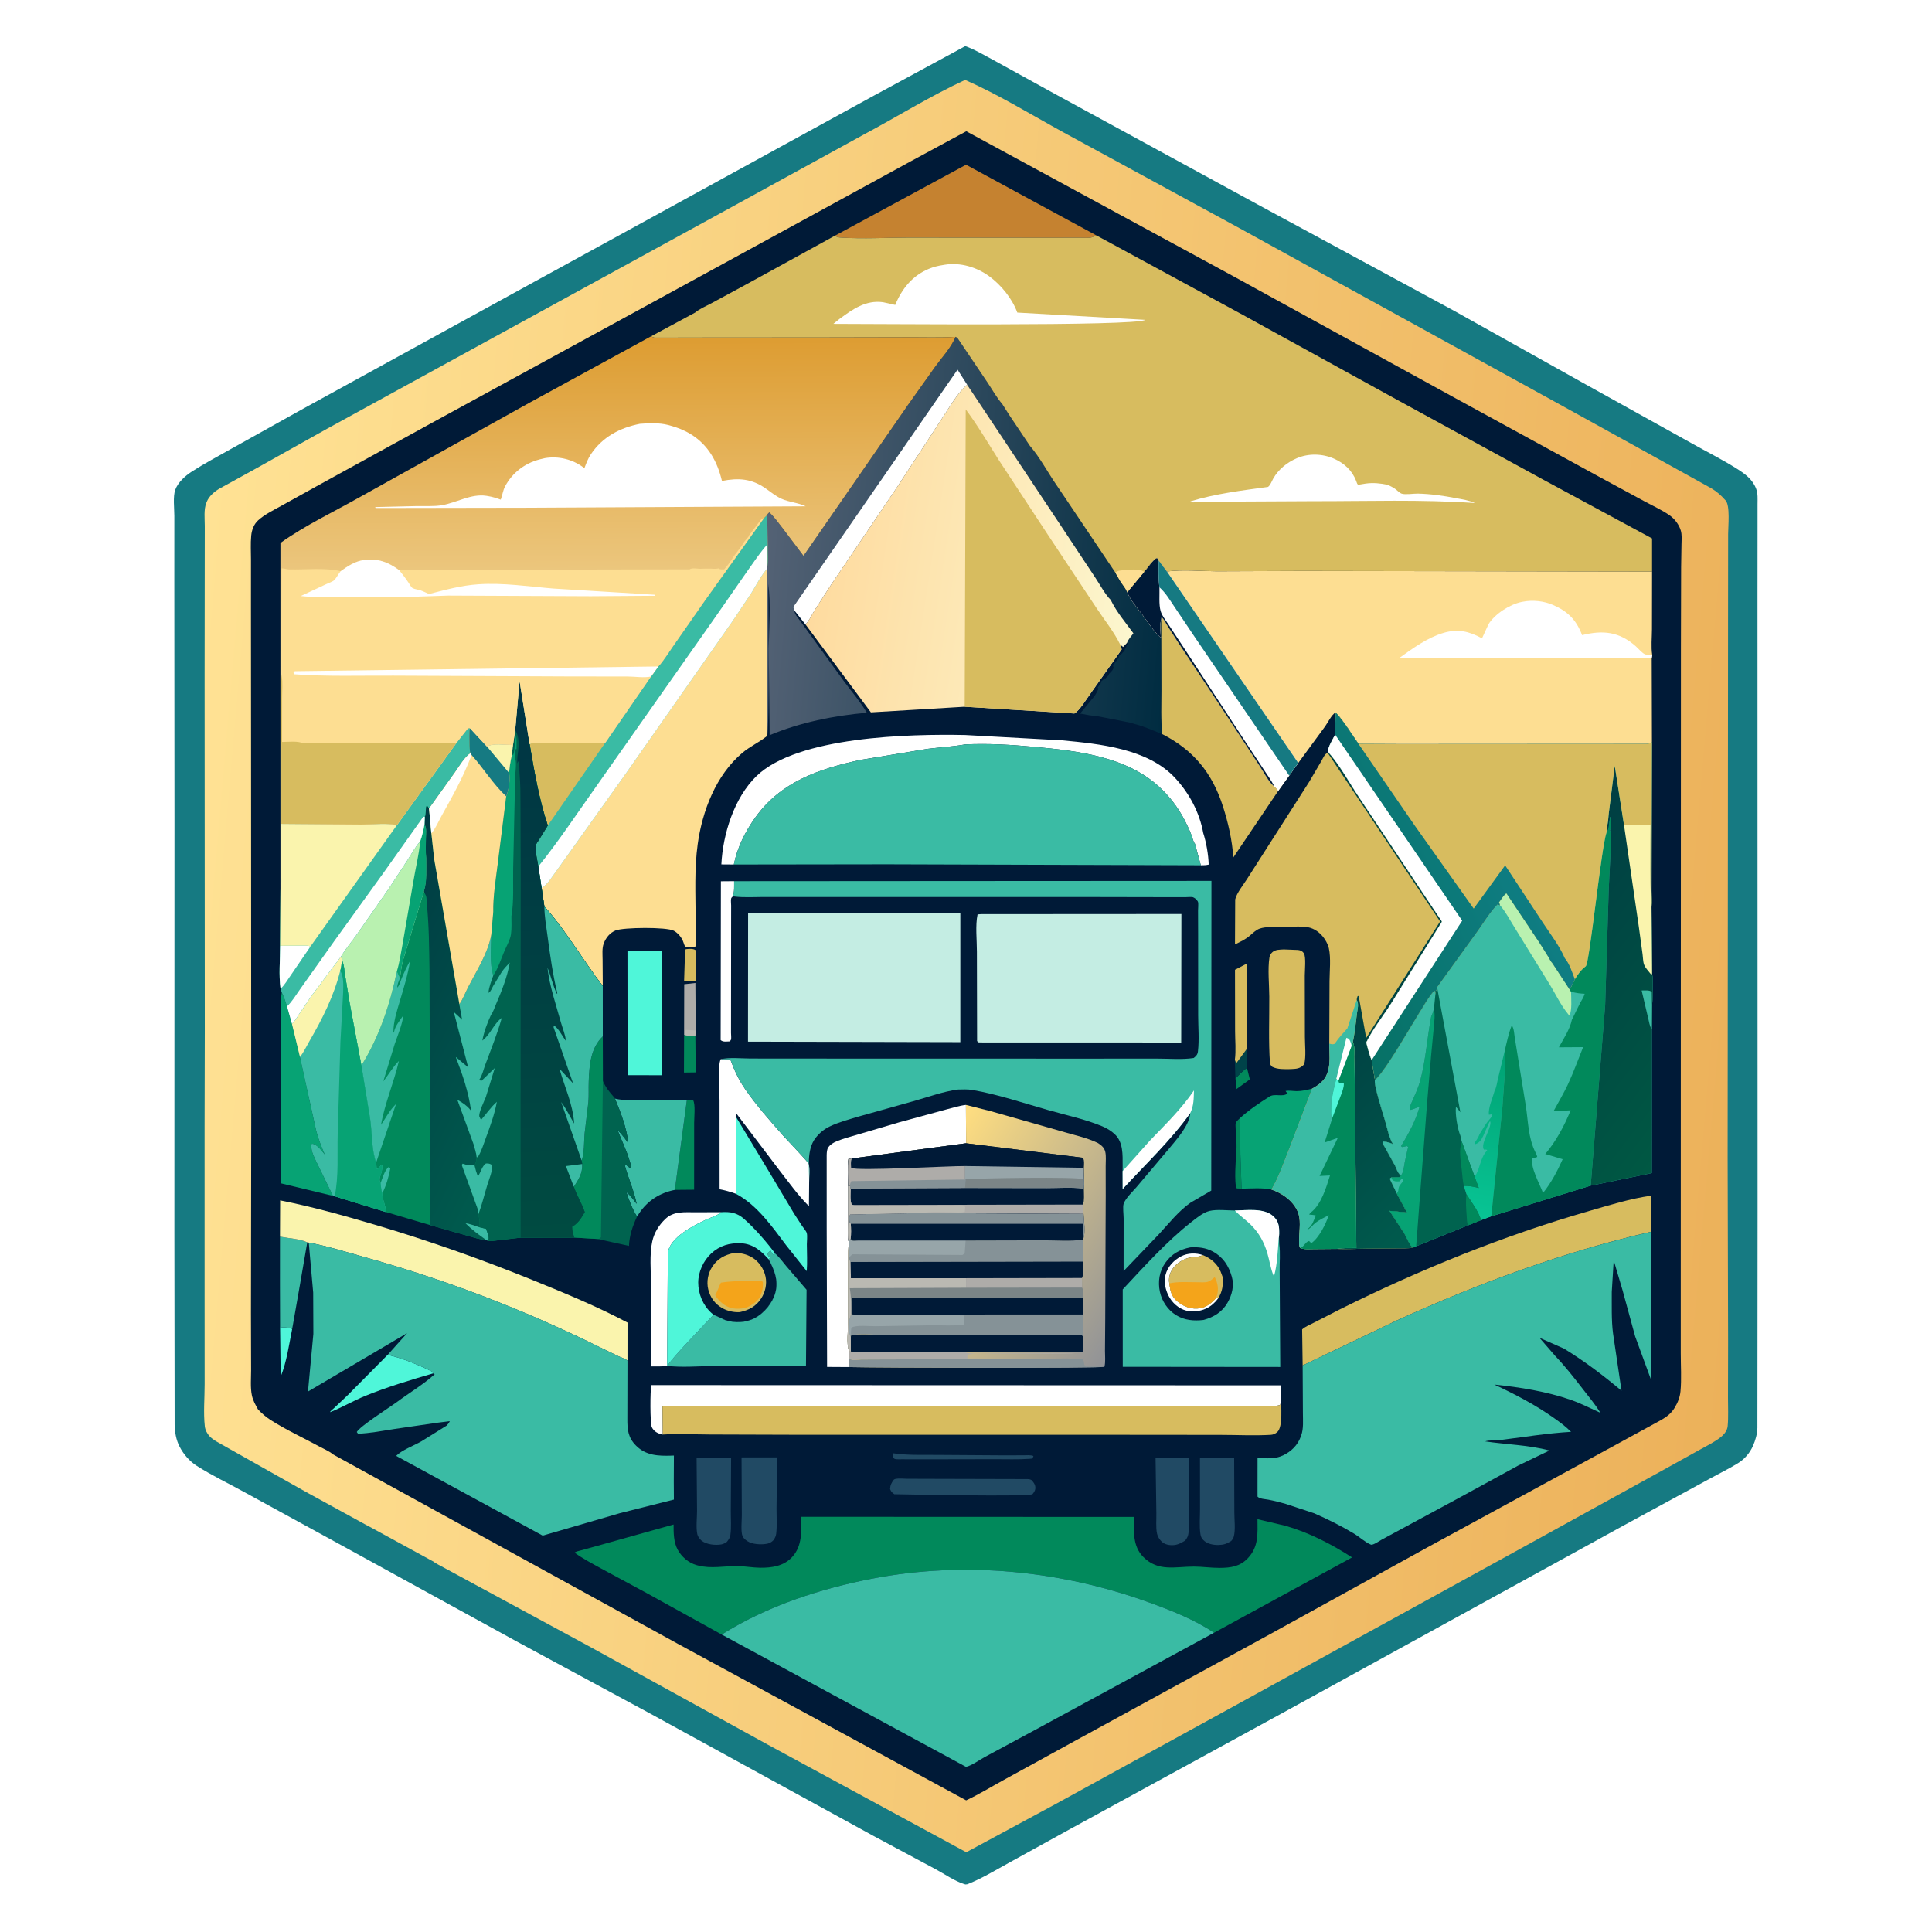<svg version="1.1" xmlns="http://www.w3.org/2000/svg" style="display: block;" viewBox="0 0 2048 2048" width="1024" height="1024">
<defs>
	<linearGradient id="Gradient1" gradientUnits="userSpaceOnUse" x1="1866.74" y1="1096.62" x2="181.163" y2="950.548">
		<stop class="stop0" offset="0" stop-opacity="1" stop-color="rgb(236,177,90)"/>
		<stop class="stop1" offset="1" stop-opacity="1" stop-color="rgb(255,226,148)"/>
	</linearGradient>
	<linearGradient id="Gradient2" gradientUnits="userSpaceOnUse" x1="1246.85" y1="597.47" x2="811.759" y2="559.063">
		<stop class="stop0" offset="0" stop-opacity="1" stop-color="rgb(0,44,65)"/>
		<stop class="stop1" offset="1" stop-opacity="1" stop-color="rgb(84,98,117)"/>
	</linearGradient>
	<linearGradient id="Gradient3" gradientUnits="userSpaceOnUse" x1="1379.05" y1="1138.61" x2="1524.88" y2="1290.37">
		<stop class="stop0" offset="0" stop-opacity="1" stop-color="rgb(0,66,67)"/>
		<stop class="stop1" offset="1" stop-opacity="1" stop-color="rgb(0,91,77)"/>
	</linearGradient>
	<linearGradient id="Gradient4" gradientUnits="userSpaceOnUse" x1="974.878" y1="1249.33" x2="1203.82" y2="1394.76">
		<stop class="stop0" offset="0" stop-opacity="1" stop-color="rgb(255,222,128)"/>
		<stop class="stop1" offset="1" stop-opacity="1" stop-color="rgb(144,146,151)"/>
	</linearGradient>
	<linearGradient id="Gradient5" gradientUnits="userSpaceOnUse" x1="871.512" y1="566.086" x2="1206.22" y2="617.806">
		<stop class="stop0" offset="0" stop-opacity="1" stop-color="rgb(254,219,159)"/>
		<stop class="stop1" offset="1" stop-opacity="1" stop-color="rgb(252,246,206)"/>
	</linearGradient>
	<linearGradient id="Gradient6" gradientUnits="userSpaceOnUse" x1="361.651" y1="1028.06" x2="597.296" y2="1149.72">
		<stop class="stop0" offset="0" stop-opacity="1" stop-color="rgb(0,59,67)"/>
		<stop class="stop1" offset="1" stop-opacity="1" stop-color="rgb(0,93,78)"/>
	</linearGradient>
	<linearGradient id="Gradient7" gradientUnits="userSpaceOnUse" x1="555.249" y1="739.773" x2="585.779" y2="1311.08">
		<stop class="stop0" offset="0" stop-opacity="1" stop-color="rgb(0,53,68)"/>
		<stop class="stop1" offset="1" stop-opacity="1" stop-color="rgb(0,75,65)"/>
	</linearGradient>
	<linearGradient id="Gradient8" gradientUnits="userSpaceOnUse" x1="1590.25" y1="1121.41" x2="1563.92" y2="1288.89">
		<stop class="stop0" offset="0" stop-opacity="1" stop-color="rgb(0,163,116)"/>
		<stop class="stop1" offset="1" stop-opacity="1" stop-color="rgb(8,196,148)"/>
	</linearGradient>
	<linearGradient id="Gradient9" gradientUnits="userSpaceOnUse" x1="1603.45" y1="965.632" x2="1827.3" y2="1138.05">
		<stop class="stop0" offset="0" stop-opacity="1" stop-color="rgb(0,62,67)"/>
		<stop class="stop1" offset="1" stop-opacity="1" stop-color="rgb(0,88,67)"/>
	</linearGradient>
	<linearGradient id="Gradient10" gradientUnits="userSpaceOnUse" x1="1379.62" y1="975.697" x2="1594.21" y2="875.853">
		<stop class="stop0" offset="0" stop-opacity="1" stop-color="rgb(6,113,101)"/>
		<stop class="stop1" offset="1" stop-opacity="1" stop-color="rgb(15,125,131)"/>
	</linearGradient>
	<linearGradient id="Gradient11" gradientUnits="userSpaceOnUse" x1="653.129" y1="356.173" x2="655.859" y2="939.32">
		<stop class="stop0" offset="0" stop-opacity="1" stop-color="rgb(221,156,49)"/>
		<stop class="stop1" offset="1" stop-opacity="1" stop-color="rgb(255,255,228)"/>
	</linearGradient>
</defs>
<path transform="translate(0,0)" fill="rgb(255,255,255)" d="M -0 -0 L 2048 0 L 2048 2048 L -0 2048 L -0 -0 z"/>
<path transform="translate(0,0)" fill="rgb(22,122,130)" d="M 1023.22 48.899 L 1026.59 50.164 C 1035.35 53.689 1043.97 58.9 1052.35 63.285 L 1117.78 99.304 L 1333.56 216.947 L 1540.6 329.02 L 1677.01 405.318 L 1792.99 469.779 C 1808.86 478.735 1825.39 486.928 1840.79 496.642 C 1849.57 502.176 1857.55 507.839 1861.49 517.894 C 1863.61 523.312 1863.05 528.975 1863.06 534.685 L 1863.06 558.614 L 1863 630.211 L 1863.03 859.95 L 1863.1 1281.32 L 1862.92 1513.5 C 1862.77 1520.11 1860.87 1526.7 1858.21 1532.71 C 1854.86 1540.26 1849.42 1546.65 1842.4 1551 C 1832.76 1556.98 1822.37 1561.97 1812.43 1567.47 L 1722.06 1616.55 L 1361.56 1814.72 L 1134.98 1938.54 L 1068.84 1975.01 C 1054.73 1982.77 1040.48 1991.46 1025.5 1997.36 C 1023.13 1997.65 1023.99 1997.8 1021.7 1997.07 C 1011.57 1993.82 1001.43 1986.61 992.009 1981.57 L 925.804 1946.1 L 688.887 1816.27 L 547.977 1740.16 L 372.692 1643.95 L 258.93 1581.67 C 242.276 1572.45 224.627 1564.08 208.587 1553.87 C 200.992 1549.04 194.561 1541.61 190.433 1533.62 C 186.711 1526.42 185.302 1518.29 185.122 1510.25 L 184.871 1306.46 L 184.971 870 L 184.794 615.604 L 184.816 546.905 C 184.818 539.11 183.201 526.234 185.824 519.111 C 188.73 511.222 196.292 504.483 203.185 500.019 C 216.369 491.479 230.555 483.996 244.239 476.256 L 321.859 432.987 L 566.607 298.59 L 926.768 101.131 L 1023.22 48.899 z"/>
<path transform="translate(0,0)" fill="url(#Gradient1)" d="M 217.096 1092.24 L 216.901 718.165 L 217.029 596.814 L 217.075 557.577 C 217.07 549.988 215.883 540.042 218.751 533 L 219.197 531.865 C 221.664 525.967 226.784 521.537 232.115 518.253 L 268.974 497.973 L 346.493 454.611 L 617.822 305.881 L 778.662 217.792 L 915 142.971 C 950.858 123.831 986.237 101.764 1023.07 84.699 C 1059.01 100.527 1093.48 121.805 1127.93 140.659 L 1311.46 240.549 L 1647.43 425.457 L 1737.52 475.194 L 1814.39 517.803 C 1819.91 521.16 1824.08 524.778 1828.39 529.621 L 1829.19 530.453 C 1834.16 535.894 1831.89 558.067 1831.89 566.186 L 1831.81 650.985 L 1831.36 1227.25 L 1831.86 1422.47 L 1831.73 1481.61 C 1831.69 1491.52 1832.31 1501.91 1831.39 1511.75 C 1830.95 1516.48 1827.71 1520.53 1824.09 1523.41 C 1817.51 1528.65 1809.15 1532.67 1801.81 1536.78 L 1761.31 1559.24 L 1604.84 1645.45 L 1300 1813.04 L 1118.59 1912.58 L 1024.32 1963.47 L 813.824 1849.36 L 625.625 1745.79 L 470.803 1661.92 C 469.264 1661.06 460.329 1656.48 460.049 1655.67 L 391.926 1618.47 L 390.744 1617.92 L 324.946 1581.87 L 228.883 1527.74 C 226.576 1526.18 224.12 1524.61 222.22 1522.56 C 219.577 1519.7 217.556 1515.88 217.119 1511.98 C 215.523 1497.73 216.952 1481.66 216.939 1467.25 L 216.894 1371.36 L 216.88 1194.02 L 217.096 1092.24 z"/>
<path transform="translate(0,0)" fill="rgb(0,26,55)" d="M 266.018 1392.3 L 266.324 1189.99 L 266.127 796.295 L 266.025 642.632 L 266.047 593.471 C 266.066 585.053 265.498 576.145 266.3 567.804 C 266.89 561.663 269.078 555.721 273.734 551.493 C 280.42 545.422 289.667 540.929 297.512 536.556 L 335.31 515.606 L 453.115 450.843 L 863.897 226.494 L 964.338 171.576 L 1024.31 139.138 L 1307.01 292.62 L 1542.68 422.062 L 1694.04 504.811 L 1743.75 531.721 C 1752.39 536.401 1761.82 540.618 1769.85 546.243 C 1775.22 549.998 1779.91 556.164 1781.74 562.5 C 1783.03 566.955 1782.54 572.04 1782.45 576.633 L 1782.06 601.091 L 1781.85 686.164 L 1781.73 1098.38 L 1781.67 1353.07 L 1781.67 1434.62 C 1781.66 1447.78 1782.61 1461.81 1781.39 1474.88 C 1780.78 1481.34 1778.43 1486.99 1775.06 1492.5 C 1771.61 1498.14 1766.96 1501.75 1761.33 1505.02 L 1698.66 1539.25 L 1513.13 1640.27 L 1346.37 1732.25 L 1140.39 1844.92 L 1063.12 1887.32 C 1050.26 1894.36 1037.43 1902.29 1024.16 1908.45 L 719.19 1742.87 L 352.196 1541.27 C 351.43 1539.6 340.949 1534.7 338.823 1533.54 C 321.704 1524.23 303.449 1515.84 287.047 1505.39 C 281.921 1502.12 277.731 1498.45 273.527 1494.08 C 270.82 1489.24 268.093 1484.52 266.978 1479.02 C 265.287 1470.68 266.18 1461.06 266.18 1452.52 L 266.018 1392.3 z"/>
<path transform="translate(0,0)" fill="rgb(1,137,91)" d="M 1309.58 1143.29 C 1313.45 1139.08 1317.33 1135.41 1321.81 1131.86 L 1324.89 1144.2 L 1309.87 1155.05 C 1309.82 1152.11 1310.55 1145.81 1309.58 1143.29 z"/>
<path transform="translate(0,0)" fill="rgb(0,67,73)" d="M 1321.41 1112.26 C 1322.42 1118.72 1321.95 1125.35 1321.81 1131.86 C 1317.33 1135.41 1313.45 1139.08 1309.58 1143.29 L 1309 1123.53 L 1310.5 1127.07 L 1321.41 1112.26 z"/>
<path transform="translate(0,0)" fill="rgb(1,137,91)" d="M 1314.6 1185.07 L 1314.86 1223.76 L 1316.09 1260 L 1311 1259.77 C 1307.99 1255.26 1310.07 1226.93 1310.6 1219.66 C 1311.29 1210.46 1309.74 1201.66 1309.71 1192.53 C 1309.7 1188.84 1312.12 1187.61 1314.6 1185.07 z"/>
<path transform="translate(0,0)" fill="rgb(79,246,217)" d="M 296.913 1406.87 C 300.715 1407.22 306.474 1406.94 309.715 1408.84 C 306.355 1425.32 303.937 1443.77 297.551 1459.3 L 296.913 1406.87 z"/>
<path transform="translate(0,0)" fill="rgb(215,188,95)" d="M 726.246 1006.5 L 727.687 1006.11 C 730.596 1005.72 735.433 1005.5 737.5 1007.39 L 737.35 1039.85 L 725.173 1040.17 L 726.246 1006.5 z"/>
<path transform="translate(0,0)" fill="rgb(1,137,91)" d="M 725.173 1096.99 L 725.746 1097.08 C 729.554 1098.29 733.179 1098.03 737.123 1097.92 L 737.454 1136.78 L 725.018 1136.95 L 725.173 1096.99 z"/>
<path transform="translate(0,0)" fill="rgb(174,172,169)" d="M 725.173 1096.99 L 725.31 1043.33 L 737.142 1041.99 L 737.459 1092.36 L 737.123 1097.92 C 733.179 1098.03 729.554 1098.29 725.746 1097.08 L 725.173 1096.99 z"/>
<path transform="translate(0,0)" fill="rgb(186,185,178)" d="M 725.746 1097.08 C 726.033 1095.1 726.287 1093.58 727 1091.69 L 737.459 1092.36 L 737.123 1097.92 C 733.179 1098.03 729.554 1098.29 725.746 1097.08 z"/>
<path transform="translate(0,0)" fill="rgb(33,74,100)" d="M 946.558 1540.5 C 961.896 1542.82 978.059 1542.11 993.565 1542.26 L 1060.78 1542.71 L 1084.65 1542.68 C 1088.17 1542.67 1092.2 1542.16 1095.5 1543.41 L 1094.5 1546.08 L 1091.67 1546.39 C 1079.38 1547.28 1066.58 1546.75 1054.26 1546.8 L 981.819 1546.94 L 955.972 1546.89 C 954.365 1546.85 949.868 1547.12 948.5 1546.53 C 947.56 1546.13 946.964 1545.18 946.195 1544.5 L 946.558 1540.5 z"/>
<path transform="translate(0,0)" fill="rgb(215,188,95)" d="M 1309 1123.53 C 1310.33 1113.97 1309.26 1102.82 1309.25 1093.09 L 1309.15 1028 L 1321.47 1021.56 L 1321.41 1112.26 L 1310.5 1127.07 L 1309 1123.53 z"/>
<path transform="translate(0,0)" fill="rgb(1,137,91)" d="M 728.097 1166.04 L 734.778 1166.34 C 737.325 1170.54 735.821 1185.04 735.832 1190.38 L 735.799 1261.14 L 715.367 1261.32 L 728.097 1166.04 z"/>
<path transform="translate(0,0)" fill="rgb(79,246,217)" d="M 459.018 1455.87 C 434.877 1462.94 410.256 1470.29 386.952 1479.81 C 374.338 1484.97 362.573 1491.99 349.872 1496.99 C 350.271 1495.66 352.88 1493.81 353.914 1492.84 L 368.556 1478.97 L 410.95 1436.18 C 426.27 1439.59 443.962 1446.88 457.969 1453.91 L 459.018 1455.87 z"/>
<path transform="translate(0,0)" fill="rgb(255,255,255)" d="M 776.789 950.225 C 776.162 950.709 775.231 951.703 775.037 952.5 C 774.554 954.492 775.029 957.685 775.026 959.848 L 774.999 978.997 L 774.911 1075.54 L 774.896 1094.93 C 774.895 1096.84 775.372 1100.35 774.891 1102 C 774.669 1102.76 773.964 1103.29 773.5 1103.93 C 770.149 1103.96 766.382 1104.85 763.919 1102.5 L 764.175 934.206 L 778.199 934.09 C 778.126 939.356 778.658 945.253 776.789 950.225 z"/>
<path transform="translate(0,0)" fill="rgb(58,187,164)" d="M 296.808 1310.9 C 305.384 1312.61 318.038 1313.26 325.715 1316.95 L 317.498 1364.51 L 309.715 1408.84 C 306.474 1406.94 300.715 1407.22 296.913 1406.87 L 296.777 1361.69 L 296.808 1310.9 z"/>
<path transform="translate(0,0)" fill="rgb(33,74,100)" d="M 947.49 1568.5 C 948.301 1568.03 948.517 1567.84 949.562 1567.63 C 953.039 1566.93 957.855 1567.56 961.472 1567.56 L 988.315 1567.64 L 1089.04 1567.9 C 1090.95 1567.95 1091.84 1568.06 1093.5 1568.97 C 1095.39 1571.18 1097.05 1572.94 1097.45 1575.97 C 1097.89 1579.25 1096.46 1581.47 1094.5 1583.89 C 1088.21 1586.84 963.947 1584.18 948 1583.93 C 945.357 1581.93 944.805 1581.52 943.518 1578.5 C 943.736 1574.12 944.893 1571.99 947.49 1568.5 z"/>
<path transform="translate(0,0)" fill="rgb(33,74,100)" d="M 1224.94 1545.02 L 1260.07 1545 L 1260.04 1601.98 C 1260.02 1609.76 1261 1619.18 1259.58 1626.69 C 1259.11 1629.19 1257.83 1631.09 1256.32 1633.08 C 1252.52 1635.33 1249.01 1637.42 1244.5 1637.84 C 1240 1638.26 1234.92 1637.46 1231.51 1634.25 C 1229.26 1632.13 1227.21 1628.92 1226.53 1625.88 C 1225.04 1619.16 1225.97 1610.72 1225.79 1603.8 L 1224.94 1545.02 z"/>
<path transform="translate(0,0)" fill="rgb(33,74,100)" d="M 738.418 1545.02 L 774.991 1545.01 L 774.667 1601.56 C 774.598 1609.8 775.397 1619.17 774.225 1627.31 C 773.822 1630.11 772.192 1632.34 770.46 1634.49 C 768.594 1635.71 766.984 1636.69 764.761 1637.12 C 758.485 1638.33 748.553 1637.29 743.537 1633.02 C 741.761 1631.51 739.709 1628.79 739.204 1626.47 C 737.627 1619.23 738.902 1609.04 738.888 1601.54 L 738.418 1545.02 z"/>
<path transform="translate(0,0)" fill="rgb(33,74,100)" d="M 1272.02 1544.99 L 1308.25 1544.99 L 1308.46 1603.52 C 1308.46 1611.18 1309.81 1621.73 1307.82 1629 C 1307.34 1630.78 1306.26 1632.27 1305.01 1633.58 L 1304.54 1633.85 C 1300.32 1636.54 1297.06 1637.57 1292 1637.73 C 1286.21 1637.91 1279.55 1636.69 1275.42 1632.36 C 1273.57 1630.42 1272.88 1628.68 1272.48 1626.07 C 1271.22 1617.85 1272.09 1608.26 1272.07 1599.88 L 1272.02 1544.99 z"/>
<path transform="translate(0,0)" fill="rgb(33,74,100)" d="M 786.067 1544.91 L 823.752 1544.92 L 823.153 1599.34 C 823.101 1607.93 823.781 1617.19 822.812 1625.69 C 822.503 1628.41 821.506 1630.26 820.019 1632.5 C 817.224 1635.58 814.011 1636.55 809.968 1636.87 C 803.491 1637.38 795.006 1636.64 790 1632.01 C 789.241 1631.31 787.676 1629.68 787.281 1628.8 C 785.037 1623.8 786.39 1612.1 786.353 1606.24 L 786.067 1544.91 z"/>
<path transform="translate(0,0)" fill="rgb(255,255,255)" d="M 707.187 1448 C 701.622 1448.69 695.592 1448.39 689.964 1448.47 L 690.031 1361.89 C 690.073 1347.44 688.321 1330.03 691.411 1316 C 693.456 1306.72 698.41 1298.76 705.227 1292.23 C 714.317 1283.53 725.968 1285.16 737.604 1285.07 L 764.365 1284.97 L 762.865 1286.17 C 758.861 1289.24 753.111 1290.68 748.514 1292.83 C 735.413 1298.95 709.996 1311.75 707.933 1328 L 707.187 1448 z"/>
<path transform="translate(0,0)" fill="rgb(79,246,217)" d="M 780.235 1184.04 L 814.359 1240.61 L 841.723 1286.43 L 850.482 1299.89 C 851.817 1301.79 854.706 1305.03 855.257 1307.28 C 855.994 1310.27 855.287 1315.8 855.298 1319.06 C 855.329 1328.4 855.935 1338.18 855.177 1347.47 L 833.513 1320.25 C 818.488 1300.31 802.495 1277.23 779.91 1265.37 L 780.235 1184.04 z"/>
<path transform="translate(0,0)" fill="rgb(215,188,95)" d="M 1360.89 1006.44 L 1376 1007.02 C 1378.62 1007.36 1380.64 1008.25 1382.16 1010.5 C 1384.59 1014.09 1383.12 1029.28 1383.12 1034 L 1383.25 1099.21 C 1383.26 1108 1384.69 1119.87 1382.5 1128.27 C 1377.82 1133.15 1374.22 1132.96 1367.84 1133.3 C 1361.58 1133.36 1354.15 1133.75 1348.5 1130.79 C 1347.46 1129.47 1346.33 1128.67 1346.21 1126.96 C 1344.57 1103.75 1345.62 1079.75 1345.5 1056.45 C 1345.43 1043.32 1343.71 1027.76 1345.66 1014.87 C 1346 1012.63 1346.95 1011.14 1348.57 1009.57 C 1351.81 1006.43 1356.64 1006.73 1360.89 1006.44 z"/>
<path transform="translate(0,0)" fill="rgb(79,246,217)" d="M 665.129 1008.25 L 701.716 1008.39 L 701.224 1139.76 L 665.24 1139.74 L 665.129 1008.25 z"/>
<path transform="translate(0,0)" fill="rgb(7,163,116)" d="M 1314.6 1185.07 C 1323.87 1176.66 1335.22 1168.99 1345.82 1162.33 C 1351.45 1158.79 1359.91 1163.35 1364.96 1159 C 1363.17 1157.32 1363.87 1158.19 1362.74 1156.5 C 1366.45 1155.69 1370.69 1156.64 1374.5 1156.65 C 1380.14 1156.65 1385.39 1155.39 1390.81 1154.02 L 1367.08 1216.5 C 1360.98 1231.62 1356 1246.83 1347.76 1260.98 C 1337.8 1258.82 1326.27 1259.95 1316.09 1260 L 1314.86 1223.76 L 1314.6 1185.07 z"/>
<path transform="translate(0,0)" fill="rgb(7,163,116)" d="M 298.688 1051.9 C 301.093 1056.67 302.63 1061.72 304.268 1066.78 L 309.445 1085.14 L 317.978 1120.41 L 335.154 1198.28 C 337.403 1207.33 340.835 1215.59 344.473 1224.16 C 341.298 1220.31 336.514 1213.5 331.415 1212.54 L 330.365 1212.5 C 329.108 1218.72 332.247 1224.58 334.719 1230.14 L 353.033 1267.68 L 297.749 1254.38 L 297.911 1126.14 L 297.932 1079.43 C 297.941 1070.38 297.275 1060.85 298.688 1051.9 z"/>
<path transform="translate(0,0)" fill="rgb(255,255,255)" d="M 764.005 1122.81 L 774.117 1122.93 C 778.328 1134.45 783.07 1144.59 790.04 1154.74 C 801.984 1172.13 816.589 1188.35 830.5 1204.19 C 833.655 1207.78 856.499 1231.43 857.197 1233.67 C 858.675 1238.42 857.585 1248.09 857.727 1253.38 L 857.509 1278.59 C 846.077 1267.36 836.45 1253.59 826.536 1240.98 L 780.5 1180.25 L 780.235 1184.04 L 779.91 1265.37 C 774.211 1263.31 768.754 1261.81 762.805 1260.67 L 762.746 1166.39 C 762.718 1158.23 760.589 1128.97 764.005 1122.81 z"/>
<path transform="translate(0,0)" fill="rgb(58,187,164)" d="M 651.871 1164.56 C 661.497 1166.92 672.217 1166.06 682.105 1166.07 L 728.097 1166.04 L 715.367 1261.32 C 699.409 1264.49 686.544 1272.66 677.436 1286.27 L 675.294 1289.63 C 670.262 1281.75 666.737 1272.3 663.886 1263.44 C 668.183 1267.2 671.45 1271.6 674.897 1276.12 C 671.904 1261.87 666.164 1249.28 662.336 1235.5 L 664 1235.15 C 665.574 1236.48 667.062 1237.71 668.831 1238.76 C 669.325 1235.58 667.73 1231.82 666.826 1228.78 C 663.639 1218.07 658.504 1208.36 654.639 1197.9 C 658.921 1202 662.385 1206.86 665.977 1211.55 C 664.166 1195.04 658.128 1179.82 651.871 1164.56 z"/>
<path transform="translate(0,0)" fill="rgb(58,187,164)" d="M 814.685 1334.76 C 816.244 1333.68 815.656 1334.36 816.495 1332.75 L 814.5 1332 L 813.503 1328.72 L 816.75 1325.49 C 817.539 1327.27 818.522 1328.53 819.758 1330.02 L 821.772 1328.89 C 826.07 1332.5 829.7 1337.64 833.32 1341.97 L 854.998 1367.2 L 854.365 1448.17 L 755.591 1448.12 C 740.215 1448.14 722.848 1449.74 707.727 1447.92 C 708.574 1443.22 750.313 1400.26 756.437 1393.63 L 768.661 1399.29 C 778.882 1402.73 790.588 1402.28 800.137 1397.2 C 810.274 1391.81 818.997 1381.17 821.953 1370.02 C 825.333 1357.26 820.723 1345.83 814.685 1334.76 z"/>
<path transform="translate(0,0)" fill="rgb(0,99,79)" d="M 616.567 1230.22 C 619.462 1222.02 618.941 1210.09 619.711 1201.19 L 623.655 1168.45 C 624.221 1161.16 623.76 1153.8 624.038 1146.5 C 624.689 1129.35 625.886 1111.01 638.984 1098.56 L 639.066 1145.79 C 641.816 1152.35 646.161 1157.81 650.878 1163.05 C 651.784 1164.06 651.533 1163.59 651.871 1164.56 C 658.128 1179.82 664.166 1195.04 665.977 1211.55 C 662.385 1206.86 658.921 1202 654.639 1197.9 C 658.504 1208.36 663.639 1218.07 666.826 1228.78 C 667.73 1231.82 669.325 1235.58 668.831 1238.76 C 667.062 1237.71 665.574 1236.48 664 1235.15 L 662.336 1235.5 C 666.164 1249.28 671.904 1261.87 674.897 1276.12 C 671.45 1271.6 668.183 1267.2 663.886 1263.44 C 666.737 1272.3 670.262 1281.75 675.294 1289.63 C 670.556 1299.72 667.258 1309.5 666.722 1320.72 L 634.351 1313.57 L 634.293 1313.42 L 608.638 1311.9 C 607.572 1307.93 606.433 1304.55 606.403 1300.4 C 613.282 1296.42 615.813 1291.51 619.857 1284.89 C 616.88 1275.82 611.442 1267.34 608.275 1258.02 C 613.558 1249.74 617.447 1244.06 617.162 1233.91 L 616.567 1230.22 z"/>
<path transform="translate(0,0)" fill="rgb(1,137,91)" d="M 616.567 1230.22 C 619.462 1222.02 618.941 1210.09 619.711 1201.19 L 623.655 1168.45 C 624.221 1161.16 623.76 1153.8 624.038 1146.5 C 624.689 1129.35 625.886 1111.01 638.984 1098.56 L 639.066 1145.79 L 637.01 1311.5 C 635.251 1313.26 636.207 1312.7 634.293 1313.42 L 608.638 1311.9 C 607.572 1307.93 606.433 1304.55 606.403 1300.4 C 613.282 1296.42 615.813 1291.51 619.857 1284.89 C 616.88 1275.82 611.442 1267.34 608.275 1258.02 C 613.558 1249.74 617.447 1244.06 617.162 1233.91 L 616.567 1230.22 z"/>
<path transform="translate(0,0)" fill="rgb(255,255,255)" d="M 900.24 1449.14 L 876.746 1449 L 876.326 1302.37 L 876.314 1224.5 C 876.423 1221.56 876.443 1218.33 878.23 1215.94 C 880.381 1213.05 883.642 1211.16 886.916 1209.8 C 894.243 1206.75 902.254 1204.79 909.84 1202.48 L 953.344 1189.65 L 1002.65 1176.2 C 1009.59 1174.47 1016.81 1172.04 1023.92 1171.25 L 1024.11 1211.94 L 902.899 1228.08 L 899.424 1228.5 C 898.193 1237.73 898.946 1247.63 899.018 1256.95 L 898.984 1296.62 C 899 1303.11 898.253 1310.63 899.713 1316.97 L 899.84 1317.78 C 898.552 1328.9 899.107 1340.41 899.105 1351.61 L 899.003 1402.05 C 899.022 1410.39 897.301 1423.77 899.701 1431.54 L 899.96 1439.86 L 900.24 1449.14 z"/>
<path transform="translate(0,0)" fill="rgb(255,255,255)" d="M 777.876 916.42 L 764.664 916.312 C 766.301 884.035 778.246 845.607 801.931 822.666 C 845.479 780.486 964.185 777.991 1022.97 779.147 L 1126 784.799 C 1165.72 788.567 1216.71 793.545 1245.54 824.543 C 1260.59 840.717 1271.58 861.202 1275.47 883.027 C 1278.73 893.029 1280.95 906.021 1281.27 916.5 C 1278.39 917.205 1275.85 917.248 1272.92 917.227 L 1266.67 894.328 C 1265.06 892.781 1263.85 887.488 1263 885.276 C 1260.99 880.024 1258.63 874.935 1256.05 869.936 C 1248.99 856.237 1239.78 844.072 1228.37 833.692 C 1193.34 801.831 1142.08 795.939 1096.93 791.738 C 1072.51 789.465 1047.52 787.918 1023 789.124 L 1022.19 789.273 C 1009.44 791.51 996.194 792.221 983.329 793.796 L 911.794 805.604 C 867.876 815.102 827.723 828.686 800.519 866.75 C 789.74 881.831 781.645 898.224 777.876 916.42 z"/>
<path transform="translate(0,0)" fill="rgb(197,130,48)" d="M 884.809 249.985 L 1024.05 174.613 L 1162.29 249.578 L 1161.27 250.018 L 1159.77 250.611 L 1158.22 251.285 C 1154.7 252.694 1148.24 251.953 1144.38 251.977 L 1110.63 252.047 L 964.412 251.866 C 940.048 251.834 914.901 253.4 890.658 251.786 C 888.392 251.635 886.818 250.962 884.809 249.985 z"/>
<path transform="translate(0,0)" fill="rgb(215,188,95)" d="M 1230.78 657.837 L 1231.18 654.131 C 1233.87 656.08 1235.7 660.324 1237.46 663.181 L 1248.76 680.807 L 1294.01 749 L 1335.5 812.276 C 1339.89 818.836 1344.75 828.838 1350.83 833.765 C 1352.67 835.164 1353.67 836.491 1354.94 838.42 L 1307.36 908.959 C 1306.19 890.752 1301.94 872.16 1296.37 854.8 C 1284.96 819.276 1265.09 795.089 1232.01 778.182 C 1230.18 762.839 1231 746.855 1231 731.392 L 1230.78 657.837 z"/>
<path transform="translate(0,0)" fill="rgb(79,246,217)" d="M 764.365 1284.97 C 774.228 1284.32 781.339 1285.52 788.913 1292.25 C 800.443 1302.49 812.595 1316.49 821.772 1328.89 L 819.758 1330.02 C 818.522 1328.53 817.539 1327.27 816.75 1325.49 L 813.503 1328.72 L 814.5 1332 L 816.495 1332.75 C 815.656 1334.36 816.244 1333.68 814.685 1334.76 C 820.723 1345.83 825.333 1357.26 821.953 1370.02 C 818.997 1381.17 810.274 1391.81 800.137 1397.2 C 790.588 1402.28 778.882 1402.73 768.661 1399.29 L 756.437 1393.63 C 750.313 1400.26 708.574 1443.22 707.727 1447.92 L 707.187 1448 L 707.933 1328 C 709.996 1311.75 735.413 1298.95 748.514 1292.83 C 753.111 1290.68 758.861 1289.24 762.865 1286.17 L 764.365 1284.97 z"/>
<path transform="translate(0,0)" fill="rgb(0,26,55)" d="M 756.437 1393.63 L 754.189 1391.84 C 745.254 1383.87 740.09 1371.44 740.141 1359.5 C 740.188 1348.28 745.572 1336.48 753.777 1328.84 C 762.873 1320.36 773.424 1317.35 785.596 1317.93 C 798.198 1318.53 806.686 1325.92 814.685 1334.76 C 820.723 1345.83 825.333 1357.26 821.953 1370.02 C 818.997 1381.17 810.274 1391.81 800.137 1397.2 C 790.588 1402.28 778.882 1402.73 768.661 1399.29 L 756.437 1393.63 z"/>
<path transform="translate(0,0)" fill="rgb(215,188,95)" d="M 777.775 1328.24 C 784.585 1327.81 791.685 1329.53 797.5 1333.08 C 804.562 1337.38 809.813 1345.23 811.495 1353.29 C 813.147 1361.21 811.228 1369.71 806.849 1376.46 C 801.393 1384.87 793.736 1388.84 784.246 1390.91 C 777.88 1391.28 771.237 1389.82 765.675 1386.68 C 757.924 1382.31 752.892 1375.46 750.779 1366.88 C 748.733 1358.57 750.494 1349.6 755.222 1342.5 C 760.78 1334.15 768.237 1330.29 777.775 1328.24 z"/>
<path transform="translate(0,0)" fill="rgb(244,164,26)" d="M 764.179 1359.65 C 778.113 1357.43 793.374 1358.05 807.5 1357.99 L 808.678 1359 C 808.731 1363.94 808.812 1366.92 806.862 1371.5 L 806.488 1372.78 C 804.585 1378.35 797.463 1383.35 792.281 1385.67 C 789.879 1386.74 787.587 1386.95 785.005 1387.18 C 777.881 1387.83 771.407 1386.35 765.82 1381.67 C 762.903 1379.23 759.784 1376.36 758.221 1372.83 C 760.577 1368.76 761.985 1363.93 764.179 1359.65 z"/>
<path transform="translate(0,0)" fill="rgb(250,244,173)" d="M 296.808 1310.9 L 296.971 1272.45 C 330.606 1279.09 364.025 1288.41 396.901 1298.12 C 453.773 1314.91 509.505 1334.58 564.458 1356.86 C 598.292 1370.58 632.915 1384.86 665.187 1401.98 L 665.149 1442.3 C 662.74 1440.32 658.277 1438.93 655.394 1437.59 L 634.228 1427.32 C 554.831 1388.03 471.514 1356.25 386.164 1332.51 C 366.679 1327.09 347.192 1320.97 327.307 1317.19 L 325.715 1316.95 C 318.038 1313.26 305.384 1312.61 296.808 1310.9 z"/>
<path transform="translate(0,0)" fill="rgb(215,188,95)" d="M 1380.86 1447.45 L 1380.32 1409.23 C 1383.6 1406.21 1388.79 1404.18 1392.73 1402.12 L 1420.69 1387.79 C 1505.33 1345.69 1594.04 1309.7 1684.96 1283.59 C 1706.39 1277.43 1727.93 1270.63 1750.06 1267.49 L 1750.04 1305.74 C 1657.03 1327.16 1567.71 1360.22 1480.9 1399.62 L 1380.86 1447.45 z"/>
<path transform="translate(0,0)" fill="rgb(255,255,255)" d="M 702.548 1520.7 L 700.768 1520.29 C 696.577 1519.27 692.932 1516.93 690.968 1512.96 C 689.014 1509.01 689.098 1473.26 690.49 1468.28 L 1357.86 1468.51 L 1357.86 1481.58 L 1357.23 1489 C 1352.65 1491.86 1334.72 1490.12 1328.25 1490.13 L 1237.5 1490.3 L 930.582 1490.15 L 702.247 1490.24 L 702.548 1520.7 z"/>
<path transform="translate(0,0)" fill="rgb(215,188,95)" d="M 702.548 1520.7 L 702.247 1490.24 L 930.582 1490.15 L 1237.5 1490.3 L 1328.25 1490.13 C 1334.72 1490.12 1352.65 1491.86 1357.23 1489 L 1357.86 1481.58 C 1357.91 1489.86 1360.17 1512.49 1354 1518 C 1352.01 1519.79 1349.68 1520.85 1347 1521 C 1329.29 1521.99 1310.98 1521.06 1293.22 1521.04 L 1182.81 1520.94 L 849.781 1520.94 L 752.503 1520.64 C 736.018 1520.59 718.942 1519.57 702.548 1520.7 z"/>
<path transform="translate(0,0)" fill="rgb(58,187,164)" d="M 1355.82 1310.76 L 1356.07 1319 C 1357.4 1328.4 1356.29 1338.41 1356.5 1347.98 L 1357.12 1449.03 L 1190.17 1448.87 L 1190.14 1366.84 C 1212.91 1342.49 1236.43 1316.24 1262.62 1295.62 C 1268.05 1291.34 1275.29 1285.3 1282.12 1283.65 C 1289.85 1281.78 1300.85 1283.14 1308.92 1283.18 C 1321.39 1283.02 1339.77 1280.15 1349.7 1289.24 C 1354.7 1293.82 1355.92 1298.58 1356 1305.09 C 1356.02 1306.99 1356.09 1308.88 1355.82 1310.76 z"/>
<path transform="translate(0,0)" fill="rgb(255,255,255)" d="M 1308.92 1283.18 C 1321.39 1283.02 1339.77 1280.15 1349.7 1289.24 C 1354.7 1293.82 1355.92 1298.58 1356 1305.09 C 1356.02 1306.99 1356.09 1308.88 1355.82 1310.76 C 1355.42 1312.68 1355.5 1311.97 1355.37 1313.71 C 1354.52 1325.9 1353.93 1340.32 1350.74 1352 L 1349.97 1352.05 C 1346.84 1344.75 1345.71 1335.93 1343.39 1328.24 C 1339.92 1316.72 1334.68 1307.05 1326.11 1298.51 C 1320.66 1293.08 1314.31 1288.71 1308.92 1283.18 z"/>
<path transform="translate(0,0)" fill="rgb(0,26,55)" d="M 1261.78 1322.25 C 1270.32 1321.75 1278.27 1322.59 1285.88 1326.77 C 1296.58 1332.65 1302.53 1341.87 1305.79 1353.41 C 1308.42 1362.73 1306.07 1372.49 1301.35 1380.74 C 1295.58 1390.84 1286.82 1396.15 1275.83 1399.2 C 1265.56 1400.42 1255.46 1399.62 1246.5 1393.99 C 1237.9 1388.59 1231.66 1379.31 1229.54 1369.4 C 1227.25 1358.7 1228.92 1347.69 1235.26 1338.66 C 1241.84 1329.3 1250.7 1324.44 1261.78 1322.25 z"/>
<path transform="translate(0,0)" fill="rgb(255,255,255)" d="M 1291.3 1376.39 C 1287.81 1380.99 1283.89 1384.57 1278.62 1387.07 C 1271.49 1390.44 1261.86 1391.3 1254.46 1388.32 C 1246.41 1385.07 1240.13 1378.09 1237.13 1370.02 L 1236.6 1368.5 C 1234.71 1363.25 1234.11 1357.14 1235.45 1351.65 C 1237.58 1342.93 1244.22 1335.83 1252.04 1331.78 C 1259.12 1328.11 1267.47 1327.94 1274.98 1330.38 L 1273.68 1331.01 C 1269.48 1332.85 1263.76 1332.1 1259 1333.67 L 1257.94 1334.02 C 1251.37 1336.22 1244.52 1341.42 1241.42 1347.68 C 1239.59 1351.39 1238.65 1356.37 1239.56 1360.43 C 1240.65 1368.51 1241.67 1374.51 1248.55 1379.89 C 1255.85 1385.58 1263.27 1388.22 1272.5 1386.72 C 1278.53 1385.74 1285.18 1380.62 1288.93 1375.97 L 1291.3 1376.39 z"/>
<path transform="translate(0,0)" fill="rgb(215,188,95)" d="M 1274.98 1330.38 C 1283.49 1333.91 1290.25 1339.35 1293.96 1348 L 1295.97 1353.44 C 1296.7 1362.25 1296.02 1368.66 1291.3 1376.39 L 1288.93 1375.97 C 1285.18 1380.62 1278.53 1385.74 1272.5 1386.72 C 1263.27 1388.22 1255.85 1385.58 1248.55 1379.89 C 1241.67 1374.51 1240.65 1368.51 1239.56 1360.43 C 1238.65 1356.37 1239.59 1351.39 1241.42 1347.68 C 1244.52 1341.42 1251.37 1336.22 1257.94 1334.02 L 1259 1333.67 C 1263.76 1332.1 1269.48 1332.85 1273.68 1331.01 L 1274.98 1330.38 z"/>
<path transform="translate(0,0)" fill="rgb(244,164,26)" d="M 1287.66 1353.83 C 1290.85 1359.69 1292.08 1366.85 1289.99 1373.34 L 1288.93 1375.97 C 1285.18 1380.62 1278.53 1385.74 1272.5 1386.72 C 1263.27 1388.22 1255.85 1385.58 1248.55 1379.89 C 1241.67 1374.51 1240.65 1368.51 1239.56 1360.43 C 1249.08 1358.28 1259.73 1359.25 1269.44 1359.22 C 1272.81 1359.21 1277.3 1359.7 1280.52 1358.68 C 1283.15 1357.84 1285.57 1355.57 1287.66 1353.83 z"/>
<path transform="translate(0,0)" fill="rgb(196,237,227)" d="M 1039.85 969.024 L 1252.33 968.893 L 1252.13 1105.08 L 1042.02 1105.04 L 1037 1104.94 L 1035.76 1103.5 L 1035.56 1008.93 C 1035.58 996.791 1033.75 981.03 1036.27 969.291 L 1039.85 969.024 z"/>
<path transform="translate(0,0)" fill="rgb(196,237,227)" d="M 793.012 968.207 L 1018 967.907 L 1017.98 1104.71 L 792.901 1104.2 L 793.012 968.207 z"/>
<path transform="translate(0,0)" fill="url(#Gradient2)" d="M 1012.89 357.121 L 1014.72 357.972 L 1047.08 405.969 C 1051.85 413.073 1056.58 421.735 1062.25 428.069 L 1069.68 439.754 L 1091.69 472.605 C 1102.28 484.823 1110.7 500.879 1119.97 514.284 L 1134.34 535.578 L 1182.27 606.911 L 1188.21 617.105 C 1190.63 620.501 1193.36 623.829 1194.94 627.712 C 1198.22 636.293 1205.24 643.912 1210.72 651.27 C 1217.02 659.745 1222.64 668.986 1230.57 676.036 C 1230.38 671.295 1228.98 661.96 1230.78 657.837 L 1231 731.392 C 1231 746.855 1230.18 762.839 1232.01 778.182 C 1222.79 774.538 1212.98 770.086 1203.39 767.639 L 1196.98 765.794 L 1164.5 759.443 L 1154.66 758.181 L 1144.97 756.406 L 1157.26 741.5 C 1159.25 739.217 1160.9 737.239 1162.27 734.497 L 1164.49 730 L 1163.5 729 L 1166.37 724.81 L 1166.99 723.995 L 1167 722.5 L 1169.99 719.995 L 1170.25 718.495 L 1171.5 719.49 L 1174.99 715.995 C 1176.3 713.587 1174.64 715.278 1176.25 713.693 C 1178.24 711.745 1179.38 710.684 1180.49 708 C 1179.88 705.847 1179.99 706.856 1179.99 704.995 L 1183.55 700.438 L 1185.37 697.81 L 1185.99 696.995 L 1186 695.5 L 1187.99 693.995 C 1189.5 692.282 1190.17 691.464 1191.99 689.995 C 1192.24 688.615 1192.47 687.951 1193.27 686.75 L 1193.99 685.75 L 1194 684.5 L 1195.82 682.99 L 1194.73 681.409 C 1195.55 678.315 1199.53 674.056 1201.45 671.332 C 1193.85 660.793 1183.93 649.06 1178.23 637.51 L 1177.56 636.096 C 1171.32 629.882 1166.34 620.209 1161.39 612.789 L 1125.84 559.116 L 1025.24 407.862 C 1014.83 416.681 1007.11 430.834 999.5 442.161 L 950.5 517.041 L 880.155 621.062 L 863.417 647.032 C 860.555 651.71 857.679 658.108 853.854 661.914 L 842.33 647.366 L 842.316 648.491 C 842.725 651.563 845.798 654.831 847.616 657.352 L 861.074 675.817 L 894.794 722.36 C 902.816 733.204 912.11 743.97 918.907 755.558 C 884.138 758.553 848.081 765.796 815.828 779.374 L 814.89 687.424 C 815.132 665.264 817.145 640.93 814.461 619 C 814.326 635.867 815.808 775.774 813.18 780.119 L 813.214 602.746 L 813.306 601.507 C 814.289 595.294 813.732 588.325 813.765 582 L 813.35 545.833 C 813.792 544.58 814.565 544.042 815.5 543.132 C 820.929 548.143 825.487 554.689 830.069 560.5 L 851.755 589.222 L 962.988 428.573 L 991.161 388.963 C 998.326 379.083 1008.3 368.421 1012.89 357.121 z"/>
<path transform="translate(0,0)" fill="rgb(255,255,255)" d="M 842.33 647.366 L 840.933 643.5 L 1015.04 391.856 L 1025.24 407.862 C 1014.83 416.681 1007.11 430.834 999.5 442.161 L 950.5 517.041 L 880.155 621.062 L 863.417 647.032 C 860.555 651.71 857.679 658.108 853.854 661.914 L 842.33 647.366 z"/>
<path transform="translate(0,0)" fill="rgb(1,137,91)" d="M 765.057 1732.69 L 685.209 1688.55 L 637.342 1662.73 C 627.74 1657.4 617.97 1652.37 609.082 1645.87 C 610.827 1644.45 614.048 1643.99 616.213 1643.36 L 633 1638.71 L 714.032 1616.03 C 714.002 1624.85 714.03 1634.69 718.314 1642.61 C 722.496 1650.34 729.947 1656.73 738.489 1659.1 L 740.015 1659.5 C 753.643 1663.12 768.005 1659.95 781.81 1660.12 C 789.799 1660.22 797.703 1661.77 805.678 1661.87 C 818.046 1662.01 830.632 1660.19 839.5 1650.74 C 850.859 1638.63 849.263 1623.07 849.267 1607.86 L 1202.06 1608 C 1202.07 1623.26 1200.33 1638.78 1212.01 1650.5 C 1227.78 1666.33 1245.74 1660.64 1265.5 1660.64 C 1274.68 1660.64 1283.83 1662.1 1293.12 1662.03 C 1304.74 1661.93 1314.47 1660.6 1322.86 1651.68 C 1334.36 1639.46 1333.06 1625.77 1332.98 1610.41 L 1362.55 1617.37 C 1387.54 1624.51 1411.53 1636.87 1433.28 1650.93 L 1286.94 1730.77 C 1266.64 1717.05 1241.96 1707.31 1219 1698.96 C 1125.29 1664.88 1023.06 1654.47 924.848 1673.37 C 869.652 1683.99 812.852 1702.52 765.057 1732.69 z"/>
<path transform="translate(0,0)" fill="rgb(58,187,164)" d="M 1022.11 933.932 L 1284.18 933.791 L 1283.97 1262.07 L 1262.06 1274.86 C 1249.59 1283.48 1238.9 1297.06 1228.66 1308.13 L 1191.07 1347.38 L 1191.1 1291.65 C 1191.1 1287.8 1190.03 1279.23 1191.1 1276.05 C 1193.07 1270.22 1200.84 1262.94 1204.91 1258.2 L 1238.91 1217.96 C 1247.21 1207.84 1260.68 1193.32 1261.77 1179.87 C 1241.18 1208.79 1214.12 1234.22 1190.09 1260.38 L 1190.02 1241.42 L 1190.04 1235.5 C 1190.04 1224.16 1190.73 1210.86 1181.78 1202.39 C 1177.97 1198.79 1173.38 1196 1168.56 1193.98 C 1150.39 1186.38 1129.95 1182.07 1111.02 1176.7 C 1084.65 1169.23 1057.39 1159.92 1030.41 1155.36 C 1025.63 1154.55 1020.49 1154.86 1015.65 1154.93 C 999.895 1156.89 983.179 1163.19 967.789 1167.43 L 909.949 1183.64 C 899.962 1186.69 889.367 1189.45 879.909 1193.92 C 873.65 1196.88 868.613 1201.01 864.382 1206.5 C 854.835 1218.89 857.786 1238.37 857.727 1253.38 C 857.585 1248.09 858.675 1238.42 857.197 1233.67 C 856.499 1231.43 833.655 1207.78 830.5 1204.19 C 816.589 1188.35 801.984 1172.13 790.04 1154.74 C 783.07 1144.59 778.328 1134.45 774.117 1122.93 L 764.005 1122.81 C 773.075 1120.61 786.02 1122.05 795.481 1122.05 L 859.805 1122.11 L 1145.79 1122.18 L 1226.58 1122.14 C 1239.05 1122.13 1253.18 1123.4 1265.39 1121.5 C 1267.99 1119.35 1269.44 1118.02 1269.86 1114.5 C 1271.32 1102.37 1270.11 1088.58 1270.11 1076.31 L 1270.07 990.519 L 1269.98 965.187 C 1269.96 962.801 1270.55 958.195 1269.92 956 C 1269.75 955.415 1268.18 953.408 1267.9 953.113 C 1267.41 952.59 1265.04 951.194 1264.5 951.063 C 1262.47 950.569 1258.64 951.06 1256.47 951.058 L 1239.72 951.044 L 1159.71 950.885 L 862.91 950.895 L 808.635 950.867 C 798.927 950.857 788.487 951.572 778.87 950.388 L 778.065 950.278 L 776.789 950.225 C 778.658 945.253 778.126 939.356 778.199 934.09 L 1022.11 933.932 z"/>
<path transform="translate(0,0)" fill="rgb(255,255,255)" d="M 1190.02 1241.42 L 1219.21 1208.8 C 1235.68 1191.64 1252.21 1175.66 1265.65 1155.9 C 1265.34 1164.72 1265.6 1171.71 1261.77 1179.87 C 1241.18 1208.79 1214.12 1234.22 1190.09 1260.38 L 1190.02 1241.42 z"/>
<path transform="translate(0,0)" fill="rgb(58,187,164)" d="M 1023 789.124 C 1047.52 787.918 1072.51 789.465 1096.93 791.738 C 1142.08 795.939 1193.34 801.831 1228.37 833.692 C 1239.78 844.072 1248.99 856.237 1256.05 869.936 C 1258.63 874.935 1260.99 880.024 1263 885.276 C 1263.85 887.488 1265.06 892.781 1266.67 894.328 L 1272.92 917.227 L 940.888 916.198 L 777.876 916.42 C 781.645 898.224 789.74 881.831 800.519 866.75 C 827.723 828.686 867.876 815.102 911.794 805.604 L 983.329 793.796 C 996.194 792.221 1009.44 791.51 1022.19 789.273 L 1023 789.124 z"/>
<path transform="translate(0,0)" fill="rgb(215,188,95)" d="M 1407.76 796.875 C 1420.81 811.616 1430.61 830.385 1441.72 846.74 L 1528.58 976.984 L 1475.23 1062.87 C 1466.42 1076.86 1455.58 1090.29 1448.29 1105.07 C 1450 1111.25 1451.51 1117.9 1453.99 1123.81 L 1457.52 1144.74 C 1455.89 1148.85 1466.16 1181.02 1468.11 1187.53 C 1470.42 1195.34 1472.44 1206.09 1476.66 1212.93 C 1473.18 1211.18 1470.37 1210.48 1466.5 1210.08 L 1465.5 1211.59 L 1479.07 1236.06 C 1480.62 1239.73 1481.75 1243.52 1484.95 1246.05 L 1483.47 1247.93 L 1474.84 1248.18 L 1473.26 1249.5 L 1480.7 1265.03 L 1481.07 1265.92 L 1491.55 1285.35 L 1472.99 1283.58 L 1488.73 1307.5 C 1491.06 1311.33 1494.25 1320.5 1497.92 1322.51 C 1492.39 1323.7 1485.99 1323.24 1480.34 1323.36 L 1448.83 1323.63 C 1438.23 1323.63 1427.38 1324.57 1416.84 1323.86 L 1392.26 1324.06 C 1387.52 1324.08 1382.55 1324.64 1378.08 1322.9 C 1376.61 1320.26 1377.16 1316.27 1377.17 1313.32 C 1377.19 1303.16 1379.64 1292.53 1374.99 1283 C 1369.71 1272.17 1358.86 1264.77 1347.76 1260.98 C 1356 1246.83 1360.98 1231.62 1367.08 1216.5 L 1390.81 1154.02 C 1397.43 1150.43 1403.99 1145.7 1406.69 1138.39 L 1407.18 1137 C 1410.57 1128.07 1409.12 1115.86 1409.09 1106.3 L 1409.35 1039.97 C 1409.41 1029.27 1410.98 1015.63 1408.64 1005.2 C 1407.62 1000.68 1404.81 995.766 1401.82 992.28 C 1397.07 986.735 1390.9 983.096 1383.57 982.5 C 1374.67 981.776 1365.27 982.445 1356.34 982.638 C 1349.65 982.782 1341.78 982.189 1335.38 984.346 C 1331.68 985.595 1328.22 988.927 1325.3 991.5 C 1320.43 995.786 1314.93 998.273 1309.14 1001.09 L 1309.36 953.45 C 1310.81 946.771 1318.49 937.29 1322.28 931.225 L 1364.49 865.236 L 1387.74 828.869 L 1400.86 806.485 C 1402.77 803.176 1403.9 799.654 1407.33 797.88 L 1407.76 796.875 z"/>
<path transform="translate(0,0)" fill="url(#Gradient3)" d="M 1407.76 796.875 C 1420.81 811.616 1430.61 830.385 1441.72 846.74 L 1528.58 976.984 L 1475.23 1062.87 C 1466.42 1076.86 1455.58 1090.29 1448.29 1105.07 C 1450 1111.25 1451.51 1117.9 1453.99 1123.81 L 1457.52 1144.74 C 1455.89 1148.85 1466.16 1181.02 1468.11 1187.53 C 1470.42 1195.34 1472.44 1206.09 1476.66 1212.93 C 1473.18 1211.18 1470.37 1210.48 1466.5 1210.08 L 1465.5 1211.59 L 1479.07 1236.06 C 1480.62 1239.73 1481.75 1243.52 1484.95 1246.05 L 1483.47 1247.93 L 1474.84 1248.18 L 1473.26 1249.5 L 1480.7 1265.03 L 1481.07 1265.92 L 1491.55 1285.35 L 1472.99 1283.58 L 1488.73 1307.5 C 1491.06 1311.33 1494.25 1320.5 1497.92 1322.51 C 1492.39 1323.7 1485.99 1323.24 1480.34 1323.36 L 1448.83 1323.63 C 1438.23 1323.63 1427.38 1324.57 1416.84 1323.86 C 1423.42 1322.62 1431.05 1323.08 1437.77 1322.89 L 1436 1144.26 L 1435.48 1120.36 C 1435.5 1114.95 1436.36 1109.68 1434.09 1104.64 C 1436.14 1094.66 1437.19 1084.59 1438.39 1074.5 C 1438.95 1069.74 1440.73 1064.36 1438.22 1060.01 C 1438.21 1058.46 1438.61 1057.46 1439.1 1056 L 1440.24 1055.68 L 1448.23 1100.3 L 1526.55 976.84 L 1407.33 797.88 L 1407.76 796.875 z"/>
<path transform="translate(0,0)" fill="rgb(58,187,164)" d="M 1438.22 1060.01 C 1440.73 1064.36 1438.95 1069.74 1438.39 1074.5 C 1437.19 1084.59 1436.14 1094.66 1434.09 1104.64 C 1436.36 1109.68 1435.5 1114.95 1435.48 1120.36 L 1436 1144.26 L 1437.77 1322.89 C 1431.05 1323.08 1423.42 1322.62 1416.84 1323.86 L 1392.26 1324.06 C 1387.52 1324.08 1382.55 1324.64 1378.08 1322.9 C 1376.61 1320.26 1377.16 1316.27 1377.17 1313.32 C 1377.19 1303.16 1379.64 1292.53 1374.99 1283 C 1369.71 1272.17 1358.86 1264.77 1347.76 1260.98 C 1356 1246.83 1360.98 1231.62 1367.08 1216.5 L 1390.81 1154.02 C 1397.43 1150.43 1403.99 1145.7 1406.69 1138.39 L 1407.18 1137 C 1410.57 1128.07 1409.12 1115.86 1409.09 1106.3 C 1411.61 1106.85 1412.32 1107.41 1414.81 1106.5 C 1418.74 1100.48 1423.7 1095.24 1428.46 1089.87 L 1428.38 1089.75 L 1438.22 1060.01 z"/>
<path transform="translate(0,0)" fill="rgb(255,255,255)" d="M 1427.26 1100.11 C 1430.29 1101.21 1430.19 1101.38 1431.51 1104.28 C 1432.22 1105.86 1432.5 1107.27 1432.8 1108.96 L 1418.82 1145.96 L 1416.49 1143.78 L 1427.26 1100.11 z"/>
<path transform="translate(0,0)" fill="rgb(1,137,91)" d="M 1432.8 1108.96 L 1434.09 1104.64 C 1436.36 1109.68 1435.5 1114.95 1435.48 1120.36 L 1436 1144.26 L 1437.77 1322.89 C 1431.05 1323.08 1423.42 1322.62 1416.84 1323.86 L 1392.26 1324.06 C 1387.52 1324.08 1382.55 1324.64 1378.08 1322.9 C 1382.62 1321.56 1383.53 1316.53 1387.68 1315.5 L 1390 1317.81 C 1398.2 1312.28 1405.47 1297.45 1408.55 1288.13 C 1403.98 1290.57 1398.62 1293.02 1394.5 1296.18 C 1391.52 1298.45 1388.92 1302.52 1385.42 1303.76 C 1387.45 1301.68 1390.14 1299.38 1391.36 1296.72 L 1394.91 1288.5 C 1392.55 1287.84 1390.22 1287.69 1387.79 1287.5 C 1388.94 1285.67 1388.44 1286.06 1389.83 1285.01 C 1400.48 1276.91 1406.03 1258.53 1409.83 1246.04 L 1398.81 1246.6 L 1418.14 1206.18 L 1404.19 1211.08 L 1412.42 1184.83 L 1411.91 1184.15 C 1410.78 1182.06 1411.17 1178.42 1411.15 1176.07 C 1411.07 1164.82 1413.69 1154.59 1416.49 1143.78 L 1418.82 1145.96 L 1432.8 1108.96 z"/>
<path transform="translate(0,0)" fill="rgb(79,246,217)" d="M 1412.42 1184.83 L 1411.91 1184.15 C 1410.78 1182.06 1411.17 1178.42 1411.15 1176.07 C 1411.07 1164.82 1413.69 1154.59 1416.49 1143.78 L 1418.82 1145.96 L 1419.54 1147.98 L 1424.5 1148.28 C 1424.86 1152.29 1422.72 1157.55 1421.32 1161.27 L 1412.42 1184.83 z"/>
<path transform="translate(0,0)" fill="rgb(253,222,146)" d="M 809.829 549.152 L 813.35 545.833 L 813.765 582 C 813.732 588.325 814.289 595.294 813.306 601.507 L 813.214 602.746 L 813.18 780.119 L 811.835 781.188 C 803.83 787.391 794.701 791.459 786.738 798.203 C 758.998 821.696 744.485 859.517 739.608 894.699 C 735.979 920.879 737.3 947.603 737.411 973.982 L 737.529 996.359 C 737.54 997.757 738.008 1001.67 737.581 1002.7 C 737.316 1003.34 736.527 1003.6 736 1004.04 L 726.5 1003.97 C 725.682 1002.33 725.086 1000.89 724.534 999.138 C 722.976 994.184 718.864 989.11 714.29 986.64 C 706.692 982.537 660.802 982.964 652.515 986.341 C 646.448 988.812 642.322 994.019 640.015 1000.01 C 638.016 1005.2 638.749 1011.55 638.767 1017.06 L 638.956 1045.31 C 617.864 1017.97 600.151 986.75 577.074 961.07 L 574.119 941.439 L 570.668 918.508 C 569.711 912.058 567.339 903.388 567.786 897.069 C 567.949 894.763 569.914 892.454 571.15 890.54 L 580.681 875.09 C 571.551 847.753 566.257 817.187 561.41 788.769 C 566.111 786.118 577.952 787.576 583.531 787.597 L 641.141 787.948 L 690.012 717.177 L 697.793 706.505 C 703.625 700.131 708.603 691.785 713.625 684.699 L 747.36 636.347 L 809.829 549.152 z"/>
<path transform="translate(0,0)" fill="rgb(58,187,164)" d="M 809.829 549.152 L 813.35 545.833 L 813.765 582 C 813.732 588.325 814.289 595.294 813.306 601.507 L 813.214 602.746 C 806.643 610.274 801.767 620.059 796.5 628.579 L 777.105 657.641 L 664.173 818.922 L 591.381 921.036 C 586.099 927.889 581.447 936.656 574.119 941.439 L 570.668 918.508 C 569.711 912.058 567.339 903.388 567.786 897.069 C 567.949 894.763 569.914 892.454 571.15 890.54 L 580.681 875.09 C 571.551 847.753 566.257 817.187 561.41 788.769 C 566.111 786.118 577.952 787.576 583.531 787.597 L 641.141 787.948 L 690.012 717.177 L 697.793 706.505 C 703.625 700.131 708.603 691.785 713.625 684.699 L 747.36 636.347 L 809.829 549.152 z"/>
<path transform="translate(0,0)" fill="rgb(215,188,95)" d="M 561.41 788.769 C 566.111 786.118 577.952 787.576 583.531 787.597 L 641.141 787.948 L 580.681 875.09 C 571.551 847.753 566.257 817.187 561.41 788.769 z"/>
<path transform="translate(0,0)" fill="rgb(255,255,255)" d="M 570.668 918.508 C 592.221 891.721 611.403 862.714 631.3 834.676 L 755.656 657.895 L 792.93 604.354 C 799.455 595.196 805.724 585.673 813.228 577.28 L 813.306 601.507 L 813.214 602.746 C 806.643 610.274 801.767 620.059 796.5 628.579 L 777.105 657.641 L 664.173 818.922 L 591.381 921.036 C 586.099 927.889 581.447 936.656 574.119 941.439 L 570.668 918.508 z"/>
<path transform="translate(0,0)" fill="rgb(58,187,164)" d="M 765.057 1732.69 C 812.852 1702.52 869.652 1683.99 924.848 1673.37 C 1023.06 1654.47 1125.29 1664.88 1219 1698.96 C 1241.96 1707.31 1266.64 1717.05 1286.94 1730.77 L 1095.81 1834.57 L 1044.06 1862.41 C 1038.15 1865.62 1030.4 1871.39 1024.03 1872.95 L 765.057 1732.69 z"/>
<path transform="translate(0,0)" fill="rgb(58,187,164)" d="M 327.307 1317.19 C 347.192 1320.97 366.679 1327.09 386.164 1332.51 C 471.514 1356.25 554.831 1388.03 634.228 1427.32 L 655.394 1437.59 C 658.277 1438.93 662.74 1440.32 665.149 1442.3 L 665.024 1503.71 C 664.925 1515.15 665.627 1523.83 674.223 1532.44 C 684.783 1543.02 697.766 1543.46 711.684 1543.06 L 714.369 1542.95 L 714.237 1570.28 L 714.356 1589.61 L 657.085 1604.03 L 575.27 1627.81 L 419.927 1543.29 C 426.169 1536.97 438.744 1532.48 446.761 1527.84 L 473.585 1511.12 C 474.873 1509.61 475.952 1508.28 476.836 1506.5 L 463.461 1508.18 L 418.518 1514.73 C 405.665 1516.68 392.491 1519.33 379.5 1519.81 L 378.184 1518 C 381.554 1511.9 412.204 1492.4 419.959 1486.78 C 433.401 1476.73 448.355 1467.93 460.803 1456.76 L 459.018 1455.87 L 457.969 1453.91 C 443.962 1446.88 426.27 1439.59 410.95 1436.18 L 431.618 1413.14 L 401.017 1431.2 L 326.464 1475.11 L 332.178 1414.04 L 331.999 1370.26 L 327.307 1317.19 z"/>
<path transform="translate(0,0)" fill="url(#Gradient4)" d="M 1023.92 1171.25 L 1050.15 1177.88 L 1128.58 1200.18 C 1140.14 1203.6 1153.14 1206.33 1163.97 1211.75 C 1167.66 1214.12 1170.67 1216.64 1171.66 1221.12 C 1172.65 1225.6 1172.05 1231.36 1172.06 1235.97 L 1172.11 1266.84 L 1171.59 1397.95 L 1171.32 1431.96 C 1171.3 1437.11 1172.06 1443.93 1170.73 1448.84 C 1167.44 1450.58 926.412 1449.85 900.24 1449.14 L 899.96 1439.86 L 899.701 1431.54 C 897.301 1423.77 899.022 1410.39 899.003 1402.05 L 899.105 1351.61 C 899.107 1340.41 898.552 1328.9 899.84 1317.78 L 899.713 1316.97 C 898.253 1310.63 899 1303.11 898.984 1296.62 L 899.018 1256.95 C 898.946 1247.63 898.193 1237.73 899.424 1228.5 L 902.899 1228.08 L 1024.11 1211.94 L 1023.92 1171.25 z"/>
<path transform="translate(0,0)" fill="rgb(174,172,169)" d="M 899.701 1431.54 L 901.893 1432.61 C 906.169 1433.89 910.756 1433.43 915.188 1433.42 L 939.237 1433.37 L 1022.39 1433.27 L 1024.1 1433.83 C 1032.16 1436.25 1045.93 1434.45 1054.52 1434.46 L 1139.42 1434.6 C 1124.25 1436.22 1030.77 1433.24 1025.49 1436.05 L 1025.5 1440 L 1042.18 1440.1 L 1042.69 1440.72 L 933.951 1441.05 L 912.938 1441.14 C 910.446 1441.22 905.808 1442.09 903.5 1441.59 C 902.215 1441.32 901.14 1440.44 899.96 1439.86 L 899.701 1431.54 z"/>
<path transform="translate(0,0)" fill="rgb(133,146,151)" d="M 899.96 1439.86 C 901.14 1440.44 902.215 1441.32 903.5 1441.59 C 905.808 1442.09 910.446 1441.22 912.938 1441.14 L 933.951 1441.05 L 1042.69 1440.72 L 1112.7 1440.19 C 1124.21 1440.15 1136.05 1439.57 1147.5 1440.88 C 1150.13 1443.67 1148.07 1446.58 1151 1448.59 L 1170.73 1448.84 C 1167.44 1450.58 926.412 1449.85 900.24 1449.14 L 899.96 1439.86 z"/>
<path transform="translate(0,0)" fill="rgb(0,26,55)" d="M 1021.03 1415.08 L 1146.75 1415.09 L 1147.86 1416.55 L 1147.66 1433.04 L 1022.39 1433.27 L 939.237 1433.37 L 915.188 1433.42 C 910.756 1433.43 906.169 1433.89 901.893 1432.61 L 901.871 1417.37 L 902.096 1415.5 C 912.044 1413.37 925.436 1415.04 935.721 1415.04 L 1021.03 1415.08 z"/>
<path transform="translate(0,0)" fill="rgb(133,146,151)" d="M 1016.26 1393.44 L 1147.92 1393.4 C 1147.82 1400.85 1148.69 1409.2 1147.86 1416.55 L 1146.75 1415.09 L 1021.03 1415.08 L 935.721 1415.04 C 925.436 1415.04 912.044 1413.37 902.096 1415.5 L 901.871 1417.37 C 899.225 1413.01 899.019 1403.42 900.424 1398.54 L 902.17 1393.21 L 903.024 1393.26 C 915.553 1394.82 929.473 1393.66 942.163 1393.6 L 1016.26 1393.44 z"/>
<path transform="translate(0,0)" fill="rgb(151,165,169)" d="M 903.024 1393.26 C 915.553 1394.82 929.473 1393.66 942.163 1393.6 L 1016.26 1393.44 L 1017.54 1394.42 L 1021.82 1394.5 L 1021.94 1404.32 C 1010.65 1405.62 998.672 1404.76 987.27 1404.86 L 928.151 1405.84 C 921.226 1405.95 907.856 1404.25 902.429 1407.4 C 902.151 1410.14 901.896 1412.74 902.096 1415.5 L 901.871 1417.37 C 899.225 1413.01 899.019 1403.42 900.424 1398.54 L 902.17 1393.21 L 903.024 1393.26 z"/>
<path transform="translate(0,0)" fill="rgb(123,133,135)" d="M 901.64 1313.13 C 902.26 1313.74 902.67 1314.7 903.5 1314.98 C 904.65 1315.36 908.187 1314.98 909.546 1314.98 L 927.755 1314.98 L 1023.61 1314.98 L 1106.52 1314.77 C 1119.75 1314.73 1134.95 1316.08 1147.94 1314 L 1148.01 1325.94 L 1148.16 1337.19 C 1148.08 1341.67 1148.98 1351.07 1146.91 1354.69 L 1147.11 1364.87 C 1148.69 1368.07 1148.12 1372.26 1148.04 1375.78 L 1147.92 1393.4 L 1016.26 1393.44 L 942.163 1393.6 C 929.473 1393.66 915.553 1394.82 903.024 1393.26 L 902.17 1393.21 L 900.424 1398.54 C 899.019 1403.42 899.225 1413.01 901.871 1417.37 L 901.893 1432.61 L 899.701 1431.54 C 897.301 1423.77 899.022 1410.39 899.003 1402.05 L 899.105 1351.61 C 899.107 1340.41 898.552 1328.9 899.84 1317.78 L 899.713 1316.97 C 900.219 1314.95 899.952 1314.47 901.64 1313.13 z"/>
<path transform="translate(0,0)" fill="rgb(174,172,169)" d="M 1024.06 1354.93 L 1146.91 1354.69 L 1147.11 1364.87 L 1024.07 1365.07 L 1024.06 1354.93 z"/>
<path transform="translate(0,0)" fill="rgb(186,185,178)" d="M 899.84 1317.78 L 900.322 1333.08 C 900.548 1335.12 900.555 1335.9 901.703 1337.65 L 901.993 1354.95 L 1024.06 1354.93 L 1024.07 1365.07 L 900.775 1365.54 L 901.024 1367.1 C 902.349 1375.74 902.158 1384.49 902.17 1393.21 L 900.424 1398.54 C 899.019 1403.42 899.225 1413.01 901.871 1417.37 L 901.893 1432.61 L 899.701 1431.54 C 897.301 1423.77 899.022 1410.39 899.003 1402.05 L 899.105 1351.61 C 899.107 1340.41 898.552 1328.9 899.84 1317.78 z"/>
<path transform="translate(0,0)" fill="rgb(0,26,55)" d="M 903.024 1393.26 L 902.929 1376.02 L 1148.04 1375.78 L 1147.92 1393.4 L 1016.26 1393.44 L 942.163 1393.6 C 929.473 1393.66 915.553 1394.82 903.024 1393.26 z"/>
<path transform="translate(0,0)" fill="rgb(0,26,55)" d="M 901.703 1337.65 L 1148.16 1337.19 C 1148.08 1341.67 1148.98 1351.07 1146.91 1354.69 L 1024.06 1354.93 L 901.993 1354.95 L 901.703 1337.65 z"/>
<path transform="translate(0,0)" fill="rgb(133,146,151)" d="M 901.64 1313.13 C 902.26 1313.74 902.67 1314.7 903.5 1314.98 C 904.65 1315.36 908.187 1314.98 909.546 1314.98 L 927.755 1314.98 L 1023.61 1314.98 L 1106.52 1314.77 C 1119.75 1314.73 1134.95 1316.08 1147.94 1314 L 1148.01 1325.94 L 1148.16 1337.19 L 901.703 1337.65 C 900.555 1335.9 900.548 1335.12 900.322 1333.08 L 899.84 1317.78 L 899.713 1316.97 C 900.219 1314.95 899.952 1314.47 901.64 1313.13 z"/>
<path transform="translate(0,0)" fill="rgb(151,165,169)" d="M 901.64 1313.13 C 902.26 1313.74 902.67 1314.7 903.5 1314.98 C 904.65 1315.36 908.187 1314.98 909.546 1314.98 L 927.755 1314.98 L 1023.61 1314.98 L 1022.6 1328.63 L 1020.27 1330.32 L 903.5 1329.6 C 902.251 1330.75 901.177 1331.6 900.322 1333.08 L 899.84 1317.78 L 899.713 1316.97 C 900.219 1314.95 899.952 1314.47 901.64 1313.13 z"/>
<path transform="translate(0,0)" fill="rgb(0,26,55)" d="M 1024.11 1211.94 L 1148.17 1227.32 C 1149.31 1230.8 1148.91 1234.34 1148.75 1237.93 C 1148.61 1245.33 1149.64 1253.73 1148.77 1260.96 C 1148.69 1265.52 1149.39 1272.68 1148.02 1276.89 C 1147.83 1280.39 1147.86 1283.3 1148.55 1286.74 C 1148.91 1293.66 1150.98 1307.38 1148.13 1313.36 L 1147.94 1314 C 1134.95 1316.08 1119.75 1314.73 1106.52 1314.77 L 1023.61 1314.98 L 927.755 1314.98 L 909.546 1314.98 C 908.187 1314.98 904.65 1315.36 903.5 1314.98 C 902.67 1314.7 902.26 1313.74 901.64 1313.13 C 899.952 1314.47 900.219 1314.95 899.713 1316.97 C 898.253 1310.63 899 1303.11 898.984 1296.62 L 899.018 1256.95 C 898.946 1247.63 898.193 1237.73 899.424 1228.5 L 902.899 1228.08 L 1024.11 1211.94 z"/>
<path transform="translate(0,0)" fill="rgb(133,146,151)" d="M 976.505 1285.88 L 1148.55 1286.74 C 1148.91 1293.66 1150.98 1307.38 1148.13 1313.36 L 1148.11 1297.26 L 901.852 1297.27 L 900.518 1295.75 C 900.315 1292.9 899.661 1289.88 901.127 1287.31 L 976.505 1285.88 z"/>
<path transform="translate(0,0)" fill="rgb(0,26,55)" d="M 899.018 1256.95 L 900.984 1256.9 L 901.702 1259.84 L 1022.87 1259.28 L 1109.63 1259.41 C 1121.93 1259.46 1136.02 1258.32 1148.16 1259.96 L 1148.77 1260.96 C 1148.69 1265.52 1149.39 1272.68 1148.02 1276.89 C 1147.83 1280.39 1147.86 1283.3 1148.55 1286.74 L 976.505 1285.88 L 901.127 1287.31 C 899.661 1289.88 900.315 1292.9 900.518 1295.75 L 901.852 1297.27 C 902.177 1302.68 902.471 1307.74 901.64 1313.13 C 899.952 1314.47 900.219 1314.95 899.713 1316.97 C 898.253 1310.63 899 1303.11 898.984 1296.62 L 899.018 1256.95 z"/>
<path transform="translate(0,0)" fill="rgb(174,172,169)" d="M 899.018 1256.95 L 900.984 1256.9 L 901.702 1259.84 C 901.757 1264.81 900.933 1271.79 902.641 1276.41 L 903.837 1277.32 L 1148.02 1276.89 C 1147.83 1280.39 1147.86 1283.3 1148.55 1286.74 L 976.505 1285.88 L 901.127 1287.31 C 899.661 1289.88 900.315 1292.9 900.518 1295.75 L 901.852 1297.27 C 902.177 1302.68 902.471 1307.74 901.64 1313.13 C 899.952 1314.47 900.219 1314.95 899.713 1316.97 C 898.253 1310.63 899 1303.11 898.984 1296.62 L 899.018 1256.95 z"/>
<path transform="translate(0,0)" fill="rgb(186,185,178)" d="M 899.018 1256.95 L 900.984 1256.9 L 901.702 1259.84 C 901.757 1264.81 900.933 1271.79 902.641 1276.41 L 903.837 1277.32 C 910.107 1280 922.597 1278.37 929.56 1278.36 L 1004.5 1278.2 C 1008.4 1278.19 1018.54 1276.85 1021.5 1278.02 C 1022.18 1278.29 1022.59 1279.01 1023.13 1279.5 L 1022.74 1284.5 C 1018.64 1285.73 1013.6 1285.11 1009.35 1285.09 C 998.694 1285.03 987.057 1284.29 976.505 1285.88 L 901.127 1287.31 C 899.661 1289.88 900.315 1292.9 900.518 1295.75 L 901.852 1297.27 C 902.177 1302.68 902.471 1307.74 901.64 1313.13 C 899.952 1314.47 900.219 1314.95 899.713 1316.97 C 898.253 1310.63 899 1303.11 898.984 1296.62 L 899.018 1256.95 z"/>
<path transform="translate(0,0)" fill="rgb(0,26,55)" d="M 1024.11 1211.94 L 1148.17 1227.32 C 1149.31 1230.8 1148.91 1234.34 1148.75 1237.93 C 1148.61 1245.33 1149.64 1253.73 1148.77 1260.96 L 1148.16 1259.96 C 1136.02 1258.32 1121.93 1259.46 1109.63 1259.41 L 1022.87 1259.28 L 901.702 1259.84 L 900.984 1256.9 L 899.018 1256.95 C 898.946 1247.63 898.193 1237.73 899.424 1228.5 L 902.899 1228.08 L 1024.11 1211.94 z"/>
<path transform="translate(0,0)" fill="rgb(174,172,169)" d="M 899.018 1256.95 C 898.946 1247.63 898.193 1237.73 899.424 1228.5 L 902.899 1228.08 C 901.694 1231.48 902.019 1234.44 902.251 1238 C 908.36 1241.61 1007.32 1235.81 1023.09 1236.06 L 1023.1 1250.32 L 1023.82 1250.07 L 1022.87 1259.28 L 901.702 1259.84 L 900.984 1256.9 L 899.018 1256.95 z"/>
<path transform="translate(0,0)" fill="rgb(133,146,151)" d="M 1023.1 1250.32 L 1023.82 1250.07 L 1022.87 1259.28 L 901.702 1259.84 L 900.984 1256.9 C 901.197 1254.89 901.43 1253.74 902.5 1252.02 L 1023.1 1250.32 z"/>
<path transform="translate(0,0)" fill="rgb(151,165,169)" d="M 1023.09 1236.06 L 1148.75 1237.93 C 1148.61 1245.33 1149.64 1253.73 1148.77 1260.96 L 1148.16 1259.96 C 1136.02 1258.32 1121.93 1259.46 1109.63 1259.41 L 1022.87 1259.28 L 1023.82 1250.07 L 1023.1 1250.32 L 1023.09 1236.06 z"/>
<path transform="translate(0,0)" fill="rgb(123,133,135)" d="M 1023.82 1250.07 C 1035.84 1248.94 1142.58 1247.19 1148.16 1250 L 1148.16 1259.96 C 1136.02 1258.32 1121.93 1259.46 1109.63 1259.41 L 1022.87 1259.28 L 1023.82 1250.07 z"/>
<path transform="translate(0,0)" fill="rgb(58,187,164)" d="M 1380.86 1447.45 L 1480.9 1399.62 C 1567.71 1360.22 1657.03 1327.16 1750.04 1305.74 L 1750.02 1363.6 L 1750.06 1407.17 L 1749.98 1462.09 L 1733.34 1416.7 L 1720.09 1368.12 L 1710.6 1336.08 L 1708.54 1369.41 C 1708.64 1383.91 1708.02 1399.23 1709.9 1413.61 L 1718.86 1474.2 C 1699.22 1457.8 1679.83 1443.02 1657.96 1429.63 L 1631.91 1418.12 L 1648.25 1436.96 C 1659.09 1448.29 1668.6 1460.49 1678.19 1472.86 C 1684.47 1480.97 1691.18 1489.01 1696.59 1497.71 C 1686.25 1493.03 1675.85 1487.67 1665.14 1483.94 C 1639.52 1475 1611.01 1470.5 1584.06 1467.7 C 1606.5 1478.26 1627.15 1488.95 1647.45 1503.3 C 1653.91 1507.79 1659.78 1512.25 1665.38 1517.8 C 1640.02 1519.32 1615.58 1523.31 1590.45 1526.5 C 1585.63 1527.11 1578.77 1526.41 1574.31 1527.92 C 1597.04 1531.37 1620.18 1531.64 1642.49 1537.61 L 1609.6 1553.41 L 1544.19 1589.13 L 1464.71 1632.05 C 1462.47 1633.3 1455.42 1638.23 1453.21 1637.37 C 1447.59 1635.2 1440.66 1628.88 1435.24 1625.64 C 1421.56 1617.46 1407.7 1610.55 1393.1 1604.15 L 1362.94 1594.2 C 1356.88 1592.46 1350.7 1590.88 1344.5 1589.71 C 1341.05 1589.06 1335.53 1588.99 1333.03 1586.5 L 1333.01 1578.65 L 1333.04 1545.44 C 1342.24 1545.88 1351.36 1546.87 1359.97 1542.83 C 1368.65 1538.75 1375.58 1532.05 1378.86 1522.93 L 1379.35 1521.5 C 1381.98 1514.37 1381.12 1505.52 1381.13 1497.94 L 1380.86 1447.45 z"/>
<path transform="translate(0,0)" fill="url(#Gradient5)" d="M 1025.24 407.862 L 1125.84 559.116 L 1161.39 612.789 C 1166.34 620.209 1171.32 629.882 1177.56 636.096 L 1178.23 637.51 C 1183.93 649.06 1193.85 660.793 1201.45 671.332 C 1199.53 674.056 1195.55 678.315 1194.73 681.409 L 1190.5 685.835 L 1187.47 683.297 C 1188.18 685.075 1188.76 686.593 1188.99 688.5 L 1154.72 736.933 C 1150.42 742.859 1145 752.327 1138.92 756.346 L 1022.61 749.185 L 923.171 755.146 L 853.854 661.914 C 857.679 658.108 860.555 651.71 863.417 647.032 L 880.155 621.062 L 950.5 517.041 L 999.5 442.161 C 1007.11 430.834 1014.83 416.681 1025.24 407.862 z"/>
<path transform="translate(0,0)" fill="rgb(215,188,95)" d="M 1022.61 749.185 L 1023.69 433.967 C 1036.46 451.063 1047.56 469.982 1058.97 488.005 L 1112.03 568.731 L 1162.26 644.426 C 1170.55 656.994 1180.94 669.807 1187.47 683.297 C 1188.18 685.075 1188.76 686.593 1188.99 688.5 L 1154.72 736.933 C 1150.42 742.859 1145 752.327 1138.92 756.346 L 1022.61 749.185 z"/>
<path transform="translate(0,0)" fill="rgb(253,222,146)" d="M 1212.8 606.192 C 1216.46 602.179 1221.88 593.382 1226.5 591.343 L 1228.2 594.027 L 1237 605.775 C 1253.85 603.569 1272.75 605.471 1289.82 605.567 L 1380.38 605.216 L 1751.25 605.841 L 1751.15 667.15 C 1751.14 675.691 1750.04 685.959 1751.43 694.311 L 1750.89 697.631 L 1751.12 786.514 C 1749.19 787.804 1748.05 788.501 1745.66 788.589 L 1691.8 788.673 L 1585.78 788.709 L 1485.37 788.78 L 1440.09 788.566 C 1432.3 777.659 1424.9 765.017 1415.84 755.222 C 1411.6 757.473 1407.7 765.803 1404.74 769.924 L 1376.2 808.801 L 1366.6 822.177 L 1354.94 838.42 C 1353.67 836.491 1352.67 835.164 1350.83 833.765 C 1344.75 828.838 1339.89 818.836 1335.5 812.276 L 1294.01 749 L 1248.76 680.807 L 1237.46 663.181 C 1235.7 660.324 1233.87 656.08 1231.18 654.131 L 1230.78 657.837 C 1228.98 661.96 1230.38 671.295 1230.57 676.036 C 1222.64 668.986 1217.02 659.745 1210.72 651.27 C 1205.24 643.912 1198.22 636.293 1194.94 627.712 L 1212.8 606.192 z"/>
<path transform="translate(0,0)" fill="rgb(255,255,255)" d="M 1750.89 697.631 L 1483.25 697.537 C 1497.54 687.27 1513.07 675.942 1530.1 670.898 C 1545.44 666.355 1557.31 669.199 1570.99 676.649 L 1577.88 661.694 C 1584.56 650.773 1600.67 640.559 1612.97 638.096 L 1614.5 637.807 C 1624.79 635.785 1636.61 637.083 1646.24 641.266 C 1662 648.11 1671.01 657.22 1677.08 673.266 C 1699.04 667.83 1716.29 669.43 1734 685.082 C 1736.64 687.414 1740.86 692.603 1744.11 693.706 C 1745.88 694.306 1749.47 694.149 1751.43 694.311 L 1750.89 697.631 z"/>
<path transform="translate(0,0)" fill="rgb(255,255,255)" d="M 1212.8 606.192 C 1216.46 602.179 1221.88 593.382 1226.5 591.343 L 1228.2 594.027 L 1237 605.775 L 1376.2 808.801 L 1366.6 822.177 L 1354.94 838.42 C 1353.67 836.491 1352.67 835.164 1350.83 833.765 C 1344.75 828.838 1339.89 818.836 1335.5 812.276 L 1294.01 749 L 1248.76 680.807 L 1237.46 663.181 C 1235.7 660.324 1233.87 656.08 1231.18 654.131 L 1230.78 657.837 C 1228.98 661.96 1230.38 671.295 1230.57 676.036 C 1222.64 668.986 1217.02 659.745 1210.72 651.27 C 1205.24 643.912 1198.22 636.293 1194.94 627.712 L 1212.8 606.192 z"/>
<path transform="translate(0,0)" fill="rgb(0,26,55)" d="M 1212.8 606.192 C 1216.46 602.179 1221.88 593.382 1226.5 591.343 L 1228.2 594.027 C 1228.22 603.495 1227.8 613.2 1229.07 622.595 C 1229.31 629.992 1228.29 640.885 1230.34 647.84 C 1231.9 653.112 1236.69 658.897 1239.71 663.592 L 1262.38 698.047 L 1317.93 782.922 L 1339.58 815.699 C 1343.36 821.492 1347.91 827.538 1350.83 833.765 C 1344.75 828.838 1339.89 818.836 1335.5 812.276 L 1294.01 749 L 1248.76 680.807 L 1237.46 663.181 C 1235.7 660.324 1233.87 656.08 1231.18 654.131 L 1230.78 657.837 C 1228.98 661.96 1230.38 671.295 1230.57 676.036 C 1222.64 668.986 1217.02 659.745 1210.72 651.27 C 1205.24 643.912 1198.22 636.293 1194.94 627.712 L 1212.8 606.192 z"/>
<path transform="translate(0,0)" fill="rgb(22,122,130)" d="M 1228.2 594.027 L 1237 605.775 L 1376.2 808.801 L 1366.6 822.177 L 1267.28 676.474 L 1244.95 643.239 C 1240.16 636.134 1235.57 628.259 1229.07 622.595 C 1227.8 613.2 1228.22 603.495 1228.2 594.027 z"/>
<path transform="translate(0,0)" fill="rgb(1,137,91)" d="M 546.12 774.042 L 550.774 722 L 561.41 788.769 C 566.257 817.187 571.551 847.753 580.681 875.09 L 571.15 890.54 C 569.914 892.454 567.949 894.763 567.786 897.069 C 567.339 903.388 569.711 912.058 570.668 918.508 L 574.119 941.439 L 577.074 961.07 C 600.151 986.75 617.864 1017.97 638.956 1045.31 L 638.984 1098.56 C 625.886 1111.01 624.689 1129.35 624.038 1146.5 C 623.76 1153.8 624.221 1161.16 623.655 1168.45 L 619.711 1201.19 C 618.941 1210.09 619.462 1222.02 616.567 1230.22 L 617.162 1233.91 C 617.447 1244.06 613.558 1249.74 608.275 1258.02 C 611.442 1267.34 616.88 1275.82 619.857 1284.89 C 615.813 1291.51 613.282 1296.42 606.403 1300.4 C 606.433 1304.55 607.572 1307.93 608.638 1311.9 L 551.909 1311.98 L 527.551 1314.8 C 524.67 1315.15 519.582 1316.25 516.999 1315.12 L 515.102 1314.27 C 508.527 1314.05 502.318 1311.76 496 1310.09 L 456.149 1298.71 L 409.136 1284.83 L 354.769 1268.1 L 353.033 1267.68 L 334.719 1230.14 C 332.247 1224.58 329.108 1218.72 330.365 1212.5 L 331.415 1212.54 C 336.514 1213.5 341.298 1220.31 344.473 1224.16 C 340.835 1215.59 337.403 1207.33 335.154 1198.28 L 317.978 1120.41 L 309.445 1085.14 L 304.268 1066.78 C 302.63 1061.72 301.093 1056.67 298.688 1051.9 L 297.401 1048.07 C 295.427 1033.67 296.977 1017.18 296.973 1002.54 L 297.307 943.531 C 298.875 936.509 297.974 927.974 298.001 920.692 L 298.126 873.339 L 383.101 874.032 C 394.532 874.037 409.851 872.203 420.822 874.587 L 483.737 787.707 L 496.086 772.015 L 498.175 771.907 L 516.132 791.226 C 522.744 787.573 534.639 789.53 542.46 789.635 L 543.46 791.745 L 543.525 791.733 L 546.12 774.042 z"/>
<path transform="translate(0,0)" fill="rgb(58,187,164)" d="M 403.43 1254.09 C 405.353 1249.26 407.87 1240.2 412 1237.11 L 413.754 1238.5 C 412.242 1247.06 409.208 1257.15 405.284 1264.91 C 403.979 1261.39 403.784 1257.81 403.43 1254.09 z"/>
<path transform="translate(0,0)" fill="rgb(58,187,164)" d="M 423.904 1037.02 C 422.78 1040.02 420.893 1043.69 421.25 1046.89 C 423.511 1044.23 424.569 1039.98 425.909 1036.77 C 428.482 1030.62 431.398 1024.49 434.64 1018.67 C 432.394 1033.21 428.049 1047.07 423.85 1061.15 C 420.623 1071.98 416.99 1083.11 416.988 1094.5 L 417.7 1094.5 L 417.788 1093.54 C 418.858 1087.5 424.296 1081.17 427.672 1076.16 C 426.229 1086.52 421.865 1096.75 418.445 1106.62 L 406.313 1146.31 C 411.596 1139.56 416.805 1130.54 422.842 1124.66 C 417.61 1147.5 407.977 1169.23 403.91 1192.31 C 408.603 1185.73 411.846 1178.91 417.383 1172.89 L 419.85 1170.22 L 398.734 1232.37 C 393.821 1219.22 394.463 1200.52 392.395 1186.4 L 383.107 1129.41 C 401.921 1099.48 413.567 1064.29 420.635 1029.82 L 423.904 1037.02 z"/>
<path transform="translate(0,0)" fill="rgb(185,241,176)" d="M 450 873.686 C 452.658 878.098 451.724 883.22 451.597 888.196 C 451.417 895.244 451.034 902.575 451.932 909.577 C 451.775 920.548 452.959 934.445 449.394 944.828 L 427.642 1016.54 C 425.553 1023.12 425.046 1030.2 423.904 1037.02 L 420.635 1029.82 C 413.567 1064.29 401.921 1099.48 383.107 1129.41 L 370.939 1064.82 L 365.834 1033.9 C 364.981 1028.68 364.861 1022.76 362.519 1018.01 L 361.561 1013.73 C 366.534 1005.48 372.787 998.193 378.359 990.354 L 412.81 940.897 L 432.001 911.642 C 436.261 904.945 440.174 897.781 445.415 891.806 C 447.631 885.826 448.849 879.945 450 873.686 z"/>
<path transform="translate(0,0)" fill="rgb(7,163,116)" d="M 450 873.686 C 452.658 878.098 451.724 883.22 451.597 888.196 C 451.417 895.244 451.034 902.575 451.932 909.577 C 451.775 920.548 452.959 934.445 449.394 944.828 L 427.642 1016.54 C 425.553 1023.12 425.046 1030.2 423.904 1037.02 L 420.635 1029.82 C 423.56 1020.49 424.915 1010.39 426.767 1000.78 L 438.047 935.188 C 440.399 920.743 444.117 906.379 445.415 891.806 C 447.631 885.826 448.849 879.945 450 873.686 z"/>
<path transform="translate(0,0)" fill="url(#Gradient6)" d="M 450.307 866.051 C 451.337 864.34 451.331 857.36 451.673 854.917 L 453 854.216 L 454.843 857.063 L 457.258 883.453 L 460.297 911.006 L 486.984 1064.47 L 487.202 1066.02 L 489.904 1080.99 L 481.147 1072.91 L 496.343 1131.51 L 483.211 1120.51 C 490.46 1139.48 496.688 1157.33 499.432 1177.56 L 498.437 1176.36 C 494.427 1171.59 490.266 1168.91 484.878 1165.89 L 502.084 1213.07 C 503.252 1217.51 504.868 1222.18 505.321 1226.73 C 504.893 1229.62 504.848 1232.75 502.932 1235.08 C 498.369 1235.16 494.828 1235.3 490.5 1233.54 L 489.5 1234.87 L 506.399 1281.61 L 507.029 1287.46 C 508.238 1291.45 508.711 1295.6 508.384 1299.76 L 507.263 1300.68 L 515.216 1302.65 C 516.126 1305.34 518.986 1311.5 517.685 1314.16 L 516.999 1315.12 L 515.102 1314.27 C 508.527 1314.05 502.318 1311.76 496 1310.09 L 456.149 1298.71 L 455.283 1027.7 C 454.902 1004.41 454.804 980.929 452.407 957.747 C 452.17 955.451 452.381 951.504 451.569 949.5 C 451.107 948.357 450.31 947.365 449.88 946.209 L 449.394 944.828 C 452.959 934.445 451.775 920.548 451.932 909.577 C 451.034 902.575 451.417 895.244 451.597 888.196 C 451.724 883.22 452.658 878.098 450 873.686 L 450.307 866.051 z"/>
<path transform="translate(0,0)" fill="rgb(58,187,164)" d="M 515.102 1314.27 C 507.314 1308.65 500.29 1303.67 493.531 1296.75 C 498.105 1297.19 502.885 1299.24 507.263 1300.68 L 515.216 1302.65 C 516.126 1305.34 518.986 1311.5 517.685 1314.16 L 516.999 1315.12 L 515.102 1314.27 z"/>
<path transform="translate(0,0)" fill="rgb(58,187,164)" d="M 309.445 1085.14 C 312.701 1082.5 314.857 1078.24 317.153 1074.78 L 330.013 1055.87 L 361.561 1013.73 L 362.519 1018.01 C 364.861 1022.76 364.981 1028.68 365.834 1033.9 L 370.939 1064.82 L 383.107 1129.41 L 392.395 1186.4 C 394.463 1200.52 393.821 1219.22 398.734 1232.37 L 399.274 1238.96 C 400.773 1238.9 400.403 1239.18 401.529 1238 L 404.005 1235.06 L 404.995 1235.06 C 405.56 1237.19 405.375 1237.91 404.935 1239.99 L 404.689 1241.5 C 403.843 1246.24 400.813 1249.29 403.43 1254.09 C 403.784 1257.81 403.979 1261.39 405.284 1264.91 C 405.186 1271.66 409.055 1277.72 409.136 1284.83 L 354.769 1268.1 L 353.033 1267.68 L 334.719 1230.14 C 332.247 1224.58 329.108 1218.72 330.365 1212.5 L 331.415 1212.54 C 336.514 1213.5 341.298 1220.31 344.473 1224.16 C 340.835 1215.59 337.403 1207.33 335.154 1198.28 L 317.978 1120.41 L 309.445 1085.14 z"/>
<path transform="translate(0,0)" fill="rgb(250,244,173)" d="M 309.445 1085.14 C 312.701 1082.5 314.857 1078.24 317.153 1074.78 L 330.013 1055.87 L 361.561 1013.73 L 362.519 1018.01 C 361.993 1021.49 361.806 1025.61 360.687 1028.92 C 353.969 1055.63 341.895 1079.76 328.125 1103.44 C 324.9 1108.98 321.967 1115.42 317.978 1120.41 L 309.445 1085.14 z"/>
<path transform="translate(0,0)" fill="rgb(7,163,116)" d="M 362.519 1018.01 C 364.861 1022.76 364.981 1028.68 365.834 1033.9 L 370.939 1064.82 L 383.107 1129.41 L 392.395 1186.4 C 394.463 1200.52 393.821 1219.22 398.734 1232.37 L 399.274 1238.96 C 400.773 1238.9 400.403 1239.18 401.529 1238 L 404.005 1235.06 L 404.995 1235.06 C 405.56 1237.19 405.375 1237.91 404.935 1239.99 L 404.689 1241.5 C 403.843 1246.24 400.813 1249.29 403.43 1254.09 C 403.784 1257.81 403.979 1261.39 405.284 1264.91 C 405.186 1271.66 409.055 1277.72 409.136 1284.83 L 354.769 1268.1 C 359.221 1247.33 357.363 1222.93 357.985 1201.66 L 360.851 1104.89 L 363.761 1051.73 C 363.832 1043.99 364.609 1035.89 360.687 1028.92 C 361.806 1025.61 361.993 1021.49 362.519 1018.01 z"/>
<path transform="translate(0,0)" fill="rgb(58,187,164)" d="M 483.737 787.707 L 496.086 772.015 L 498.175 771.907 C 496.825 780.036 497.881 788.999 498.178 797.225 L 499.095 798.042 C 492.201 802.834 486.957 812.125 482.144 818.933 L 454.843 857.063 L 453 854.216 L 451.673 854.917 C 451.331 857.36 451.337 864.34 450.307 866.051 L 450 873.686 C 448.849 879.945 447.631 885.826 445.415 891.806 C 440.174 897.781 436.261 904.945 432.001 911.642 L 412.81 940.897 L 378.359 990.354 C 372.787 998.193 366.534 1005.48 361.561 1013.73 L 330.013 1055.87 L 317.153 1074.78 C 314.857 1078.24 312.701 1082.5 309.445 1085.14 L 304.268 1066.78 C 302.63 1061.72 301.093 1056.67 298.688 1051.9 L 297.401 1048.07 C 295.427 1033.67 296.977 1017.18 296.973 1002.54 L 297.307 943.531 C 298.875 936.509 297.974 927.974 298.001 920.692 L 298.126 873.339 L 383.101 874.032 C 394.532 874.037 409.851 872.203 420.822 874.587 L 483.737 787.707 z"/>
<path transform="translate(0,0)" fill="rgb(255,255,255)" d="M 296.973 1002.54 L 319.456 1002.35 C 322.718 1002.34 326.079 1001.91 329.103 1003.31 L 308.078 1034.04 C 304.833 1038.61 301.586 1044.45 297.401 1048.07 C 295.427 1033.67 296.977 1017.18 296.973 1002.54 z"/>
<path transform="translate(0,0)" fill="rgb(255,255,255)" d="M 304.268 1066.78 C 309.76 1061.67 313.938 1054.36 318.323 1048.31 L 354.04 998 L 406.5 925.293 L 448.805 865.643 L 450.307 866.051 L 450 873.686 C 448.849 879.945 447.631 885.826 445.415 891.806 C 440.174 897.781 436.261 904.945 432.001 911.642 L 412.81 940.897 L 378.359 990.354 C 372.787 998.193 366.534 1005.48 361.561 1013.73 L 330.013 1055.87 L 317.153 1074.78 C 314.857 1078.24 312.701 1082.5 309.445 1085.14 L 304.268 1066.78 z"/>
<path transform="translate(0,0)" fill="rgb(250,244,173)" d="M 298.126 873.339 L 383.101 874.032 C 394.532 874.037 409.851 872.203 420.822 874.587 L 329.103 1003.31 C 326.079 1001.91 322.718 1002.34 319.456 1002.35 L 296.973 1002.54 L 297.307 943.531 C 298.875 936.509 297.974 927.974 298.001 920.692 L 298.126 873.339 z"/>
<path transform="translate(0,0)" fill="rgb(0,99,79)" d="M 546.12 774.042 L 550.774 722 L 561.41 788.769 C 566.257 817.187 571.551 847.753 580.681 875.09 L 571.15 890.54 C 569.914 892.454 567.949 894.763 567.786 897.069 C 567.339 903.388 569.711 912.058 570.668 918.508 L 574.119 941.439 L 577.074 961.07 C 600.151 986.75 617.864 1017.97 638.956 1045.31 L 638.984 1098.56 C 625.886 1111.01 624.689 1129.35 624.038 1146.5 C 623.76 1153.8 624.221 1161.16 623.655 1168.45 L 619.711 1201.19 C 618.941 1210.09 619.462 1222.02 616.567 1230.22 L 617.162 1233.91 C 617.447 1244.06 613.558 1249.74 608.275 1258.02 C 611.442 1267.34 616.88 1275.82 619.857 1284.89 C 615.813 1291.51 613.282 1296.42 606.403 1300.4 C 606.433 1304.55 607.572 1307.93 608.638 1311.9 L 551.909 1311.98 L 527.551 1314.8 C 524.67 1315.15 519.582 1316.25 516.999 1315.12 L 517.685 1314.16 C 518.986 1311.5 516.126 1305.34 515.216 1302.65 L 507.263 1300.68 L 508.384 1299.76 C 508.711 1295.6 508.238 1291.45 507.029 1287.46 L 506.399 1281.61 L 489.5 1234.87 L 490.5 1233.54 C 494.828 1235.3 498.369 1235.16 502.932 1235.08 C 504.848 1232.75 504.893 1229.62 505.321 1226.73 C 504.868 1222.18 503.252 1217.51 502.084 1213.07 L 484.878 1165.89 C 490.266 1168.91 494.427 1171.59 498.437 1176.36 L 499.432 1177.56 C 496.688 1157.33 490.46 1139.48 483.211 1120.51 L 496.343 1131.51 L 481.147 1072.91 L 489.904 1080.99 L 487.202 1066.02 L 486.984 1064.47 L 460.297 911.006 L 457.258 883.453 L 454.843 857.063 L 482.144 818.933 C 486.957 812.125 492.201 802.834 499.095 798.042 L 498.178 797.225 C 497.881 788.999 496.825 780.036 498.175 771.907 L 516.132 791.226 C 522.744 787.573 534.639 789.53 542.46 789.635 L 543.46 791.745 L 543.525 791.733 L 546.12 774.042 z"/>
<path transform="translate(0,0)" fill="rgb(58,187,164)" d="M 506.589 1247.2 L 507.57 1245.57 C 509.95 1241.56 511.198 1235.96 515.136 1233.31 C 517.917 1233.24 519.106 1233.46 521.5 1234.89 C 522.656 1240.26 518.369 1250.3 516.715 1255.64 C 513.468 1266.14 510.897 1277.2 507.029 1287.46 L 506.399 1281.61 L 489.5 1234.87 L 490.5 1233.54 C 494.828 1235.3 498.369 1235.16 502.932 1235.08 C 503.893 1239.27 505.05 1243.18 506.589 1247.2 z"/>
<path transform="translate(0,0)" fill="rgb(7,163,116)" d="M 542.749 799.847 L 543.873 800.361 C 545.666 796.459 545.062 792.866 545.791 788.734 L 547.088 779.185 C 547.732 784.103 547.542 789.05 547.5 794 L 545.51 794.5 C 545.664 796.329 545.832 797.787 546.51 799.5 L 546.005 801.25 C 545.516 803.422 545.593 802.417 546.141 804.029 C 547.823 808.975 546.081 819.728 546.059 825.2 L 543.985 920.488 C 543.633 936.722 544.952 955.304 542.109 971.174 C 542.097 977.418 542.54 984.301 541.639 990.459 C 540.798 996.213 537.186 1002.44 534.85 1007.83 C 531.169 1016.33 528.101 1026.54 522.871 1034.09 C 518.854 1021.14 520.62 1004.38 520.808 990.777 L 522.895 966.52 C 522.624 950.594 525.403 933.4 527.383 917.609 L 536.617 844.174 C 539.111 838.39 541.285 825.427 539.591 819.286 C 540.231 812.86 541.117 806.095 542.749 799.847 z"/>
<path transform="translate(0,0)" fill="rgb(58,187,164)" d="M 520.808 990.777 C 520.62 1004.38 518.854 1021.14 522.871 1034.09 C 520.863 1039.91 518.278 1046.25 517.77 1052.41 L 518.506 1052.01 C 520.431 1050.6 521.529 1047.42 522.688 1045.3 L 531.802 1030.39 C 534.25 1026.73 537.366 1023.55 540.394 1020.36 C 537.708 1035.76 531.888 1050.4 525.696 1064.71 C 524.283 1067.97 522.731 1073.02 520.543 1075.67 C 516.367 1084.84 513.187 1093.12 511.315 1103.04 C 519.449 1097.14 523.698 1084.73 531.912 1079 C 527.134 1095.89 520.518 1112.37 514.352 1128.78 C 512.333 1134.16 511.375 1139.68 508.111 1144.5 L 510.102 1145.99 L 524.485 1132.17 L 514.953 1163.07 C 513.52 1166.75 506.797 1180.31 508.236 1183.84 L 509.913 1187.16 C 515.601 1180.66 520.233 1173.73 526.701 1167.95 C 524.243 1181.42 519.67 1193.63 514.975 1206.44 C 512.527 1213.11 510.263 1220.63 506.463 1226.64 L 505.321 1226.73 C 504.868 1222.18 503.252 1217.51 502.084 1213.07 L 484.878 1165.89 C 490.266 1168.91 494.427 1171.59 498.437 1176.36 L 499.432 1177.56 C 496.688 1157.33 490.46 1139.48 483.211 1120.51 L 496.343 1131.51 L 481.147 1072.91 L 489.904 1080.99 L 487.202 1066.02 L 486.984 1064.47 C 490.72 1059.13 493.367 1051.98 496.407 1046.09 C 505.444 1028.59 517.333 1010.31 520.808 990.777 z"/>
<path transform="translate(0,0)" fill="rgb(253,222,146)" d="M 498.175 771.907 L 516.132 791.226 C 522.744 787.573 534.639 789.53 542.46 789.635 L 543.46 791.745 L 542.749 799.847 C 541.117 806.095 540.231 812.86 539.591 819.286 C 541.285 825.427 539.111 838.39 536.617 844.174 L 527.383 917.609 C 525.403 933.4 522.624 950.594 522.895 966.52 L 520.808 990.777 C 517.333 1010.31 505.444 1028.59 496.407 1046.09 C 493.367 1051.98 490.72 1059.13 486.984 1064.47 L 460.297 911.006 L 457.258 883.453 L 454.843 857.063 L 482.144 818.933 C 486.957 812.125 492.201 802.834 499.095 798.042 L 498.178 797.225 C 497.881 788.999 496.825 780.036 498.175 771.907 z"/>
<path transform="translate(0,0)" fill="rgb(255,255,255)" d="M 454.843 857.063 L 482.144 818.933 C 486.957 812.125 492.201 802.834 499.095 798.042 L 499.884 800.316 C 491.393 823.293 479.813 843.717 467.996 865 C 464.658 871.01 461.687 878.243 457.258 883.453 L 454.843 857.063 z"/>
<path transform="translate(0,0)" fill="rgb(22,122,130)" d="M 498.175 771.907 L 516.132 791.226 C 522.744 787.573 534.639 789.53 542.46 789.635 L 543.46 791.745 L 542.749 799.847 C 541.117 806.095 540.231 812.86 539.591 819.286 C 541.285 825.427 539.111 838.39 536.617 844.174 C 522.794 831.39 512.532 814.364 499.884 800.316 L 499.095 798.042 L 498.178 797.225 C 497.881 788.999 496.825 780.036 498.175 771.907 z"/>
<path transform="translate(0,0)" fill="rgb(250,244,173)" d="M 516.132 791.226 C 522.744 787.573 534.639 789.53 542.46 789.635 L 543.46 791.745 L 542.749 799.847 C 541.117 806.095 540.231 812.86 539.591 819.286 L 516.132 791.226 z"/>
<path transform="translate(0,0)" fill="url(#Gradient7)" d="M 546.12 774.042 L 550.774 722 L 561.41 788.769 C 566.257 817.187 571.551 847.753 580.681 875.09 L 571.15 890.54 C 569.914 892.454 567.949 894.763 567.786 897.069 C 567.339 903.388 569.711 912.058 570.668 918.508 L 574.119 941.439 L 577.074 961.07 C 600.151 986.75 617.864 1017.97 638.956 1045.31 L 638.984 1098.56 C 625.886 1111.01 624.689 1129.35 624.038 1146.5 C 623.76 1153.8 624.221 1161.16 623.655 1168.45 L 619.711 1201.19 C 618.941 1210.09 619.462 1222.02 616.567 1230.22 L 617.162 1233.91 C 617.447 1244.06 613.558 1249.74 608.275 1258.02 C 611.442 1267.34 616.88 1275.82 619.857 1284.89 C 615.813 1291.51 613.282 1296.42 606.403 1300.4 C 606.433 1304.55 607.572 1307.93 608.638 1311.9 L 551.909 1311.98 L 551.838 1184.97 L 551.956 931.777 L 551.726 852.61 C 551.678 841.632 551.73 830.898 550.728 820 C 550.313 815.488 551.158 811.36 549.51 807 L 549.046 807.596 L 548.252 809.233 C 548.264 805.664 548.339 802.343 548.888 798.823 C 550.092 791.093 550.699 780.503 546.12 774.042 z"/>
<path transform="translate(0,0)" fill="rgb(58,187,164)" d="M 608.275 1258.02 L 599.876 1236.12 L 617.162 1233.91 C 617.447 1244.06 613.558 1249.74 608.275 1258.02 z"/>
<path transform="translate(0,0)" fill="rgb(58,187,164)" d="M 577.074 961.07 C 600.151 986.75 617.864 1017.97 638.956 1045.31 L 638.984 1098.56 C 625.886 1111.01 624.689 1129.35 624.038 1146.5 C 623.76 1153.8 624.221 1161.16 623.655 1168.45 L 619.711 1201.19 C 618.941 1210.09 619.462 1222.02 616.567 1230.22 L 594.882 1168.25 C 600.408 1175.47 603.951 1183.36 608.649 1191.06 C 607.314 1170.3 598.575 1152.57 593.039 1132.87 L 607.513 1148.41 L 586.662 1088.5 L 587.778 1087.39 C 592.511 1090.93 596.158 1098.41 599.755 1103.27 C 599.505 1097.25 596.291 1089.97 594.669 1084.07 C 589.481 1065.19 582.442 1045.25 580.357 1025.83 C 584.105 1034.76 586.115 1044.92 590.274 1053.5 L 590.779 1053 C 586.042 1033.28 583.039 1012.38 580.396 992.269 C 579.047 982.008 577.087 971.423 577.074 961.07 z"/>
<path transform="translate(0,0)" fill="rgb(58,187,164)" d="M 1415.84 755.222 C 1424.9 765.017 1432.3 777.659 1440.09 788.566 L 1485.37 788.78 L 1585.78 788.709 L 1691.8 788.673 L 1745.66 788.589 C 1748.05 788.501 1749.19 787.804 1751.12 786.514 L 1750.8 908.638 L 1750.73 944.265 C 1750.72 949.833 1751.34 956.277 1750.68 961.752 L 1751.26 1032.83 C 1752.44 1036.13 1751.9 1040.47 1751.89 1043.94 C 1751.87 1050.98 1752.29 1058.47 1751.16 1065.44 L 1750.95 1091.11 L 1750.94 1243.54 L 1686.22 1256.84 L 1580.82 1289.33 L 1569.99 1293.38 L 1556.1 1298.91 L 1501.21 1321.09 L 1497.92 1322.51 C 1494.25 1320.5 1491.06 1311.33 1488.73 1307.5 L 1472.99 1283.58 L 1491.55 1285.35 L 1481.07 1265.92 L 1480.7 1265.03 L 1473.26 1249.5 L 1474.84 1248.18 L 1483.47 1247.93 L 1484.95 1246.05 C 1481.75 1243.52 1480.62 1239.73 1479.07 1236.06 L 1465.5 1211.59 L 1466.5 1210.08 C 1470.37 1210.48 1473.18 1211.18 1476.66 1212.93 C 1472.44 1206.09 1470.42 1195.34 1468.11 1187.53 C 1466.16 1181.02 1455.89 1148.85 1457.52 1144.74 L 1453.99 1123.81 C 1451.51 1117.9 1450 1111.25 1448.29 1105.07 C 1455.58 1090.29 1466.42 1076.86 1475.23 1062.87 L 1528.58 976.984 L 1441.72 846.74 C 1430.61 830.385 1420.81 811.616 1407.76 796.875 C 1407.02 792.919 1413.32 782.809 1415.29 778.735 L 1415.84 755.222 z"/>
<path transform="translate(0,0)" fill="rgb(185,241,176)" d="M 1590.15 959.795 L 1588.97 956.5 C 1591.29 953.363 1593.7 949.14 1596.8 946.823 L 1632.13 999.691 L 1641.1 1013.96 C 1642.34 1015.94 1643.94 1019.52 1645.63 1021.05 L 1664.03 1049.11 L 1665.37 1051.27 C 1665.46 1057.86 1666.59 1071.2 1663.64 1076.66 L 1662.93 1075.8 L 1661.77 1074.34 C 1654.4 1065.28 1649.11 1054.02 1643.03 1044 L 1605.23 982.73 C 1600.5 975.206 1596.03 966.44 1590.15 959.795 z"/>
<path transform="translate(0,0)" fill="url(#Gradient8)" d="M 1584.22 1156.63 C 1586.17 1153.37 1587.08 1146.93 1587.95 1143.21 L 1594.95 1114.47 C 1596.41 1122.87 1595.52 1131.16 1595.01 1139.61 L 1592.6 1173.77 L 1580.82 1289.33 L 1569.99 1293.38 C 1567.21 1283.91 1559.81 1274.28 1554.5 1265.94 L 1551.67 1257.04 C 1556.7 1257 1561.8 1257.72 1566.64 1259.06 L 1567.6 1259.34 L 1563.2 1247.43 C 1568.94 1239.11 1568.91 1228.13 1575.58 1220.47 L 1576.49 1219.5 L 1575.5 1218.55 L 1573 1218.66 C 1568.88 1212.73 1580.94 1196.49 1579.88 1189.01 L 1579.01 1189.01 L 1577.7 1191.72 L 1572.17 1204.34 C 1570.35 1208.26 1568.21 1211.37 1564 1212.85 L 1563.18 1211.5 C 1564.84 1208.96 1566.64 1206.42 1567.83 1203.62 L 1568.43 1202.15 C 1571.62 1197.34 1574.62 1191.57 1578.39 1187.24 C 1580.08 1185.29 1581.53 1183.87 1581.67 1181.19 L 1578.35 1181.67 C 1577.27 1174.62 1582.41 1163.73 1584.22 1156.63 z"/>
<path transform="translate(0,0)" fill="rgb(1,137,91)" d="M 1703.04 882.153 C 1705.96 878.4 1705.24 875.622 1706.03 871 L 1706.79 866.119 L 1707.51 866 C 1707.51 869.194 1708.5 877.8 1706.67 880 L 1707.14 881.297 C 1708.34 884.901 1707.73 890.39 1707.72 894.233 L 1705.35 942.077 L 1701.53 1065.72 L 1686.22 1256.84 L 1580.82 1289.33 L 1592.6 1173.77 L 1595.01 1139.61 C 1595.52 1131.16 1596.41 1122.87 1594.95 1114.47 C 1597.12 1105.31 1599.05 1095.71 1602.51 1086.95 C 1605.09 1089.89 1605.17 1097.35 1605.91 1101.25 L 1617.37 1171.87 C 1620.06 1189.09 1619.79 1205.9 1627.74 1221.77 C 1628.62 1223.53 1629.17 1224.5 1629.5 1226.44 L 1624.2 1228.13 C 1622.32 1237.83 1632.19 1255.12 1635.66 1264.58 C 1644.27 1253.96 1650.93 1241.24 1656.49 1228.81 L 1639.37 1223.68 L 1638.01 1223.38 C 1649.84 1209.18 1657.96 1193.95 1664.95 1176.97 L 1646.81 1177.9 C 1651.81 1168.62 1657.3 1159.56 1661.79 1150.03 C 1667.92 1136.99 1672.75 1123.36 1678.17 1110.02 L 1652.48 1110.19 C 1657.45 1100.93 1664.09 1091.35 1666.25 1080.99 L 1674.7 1063.74 C 1676.46 1060.48 1678.89 1057.02 1679.82 1053.44 C 1675.24 1053.27 1671.22 1052.69 1666.8 1051.62 L 1665.37 1051.27 L 1664.03 1049.11 L 1669.4 1038.06 C 1672.72 1032.66 1675.82 1028.16 1680.95 1024.29 C 1685.09 1021.16 1697.27 898.422 1703.04 882.153 z"/>
<path transform="translate(0,0)" fill="rgb(0,99,79)" d="M 1523.66 1048.12 L 1548.08 1179.08 C 1546.57 1177.09 1545.11 1175.08 1543.34 1173.31 C 1542.47 1181.38 1544.93 1196.28 1548.06 1203.83 C 1548.52 1206 1548.88 1208.23 1549.59 1210.32 L 1563.2 1247.43 L 1567.6 1259.34 L 1566.64 1259.06 C 1561.8 1257.72 1556.7 1257 1551.67 1257.04 L 1554.5 1265.94 C 1559.81 1274.28 1567.21 1283.91 1569.99 1293.38 L 1556.1 1298.91 L 1501.21 1321.09 L 1497.92 1322.51 C 1494.25 1320.5 1491.06 1311.33 1488.73 1307.5 L 1472.99 1283.58 L 1491.55 1285.35 L 1481.07 1265.92 L 1480.7 1265.03 L 1473.26 1249.5 L 1474.84 1248.18 L 1483.47 1247.93 L 1484.95 1246.05 C 1481.75 1243.52 1480.62 1239.73 1479.07 1236.06 L 1465.5 1211.59 L 1466.5 1210.08 C 1470.37 1210.48 1473.18 1211.18 1476.66 1212.93 C 1472.44 1206.09 1470.42 1195.34 1468.11 1187.53 C 1466.16 1181.02 1455.89 1148.85 1457.52 1144.74 C 1472.29 1132.56 1514.51 1052.27 1520.88 1050.08 L 1521.61 1053.81 L 1521.66 1053.82 C 1522 1051.13 1521.62 1050.1 1523.66 1048.12 z"/>
<path transform="translate(0,0)" fill="rgb(1,137,91)" d="M 1554.5 1265.94 C 1559.81 1274.28 1567.21 1283.91 1569.99 1293.38 L 1556.1 1298.91 C 1554.91 1295.81 1554.97 1292.02 1554.73 1288.72 C 1554.18 1281.12 1553.55 1273.53 1554.5 1265.94 z"/>
<path transform="translate(0,0)" fill="rgb(1,137,91)" d="M 1549.59 1210.32 L 1563.2 1247.43 L 1567.6 1259.34 L 1566.64 1259.06 C 1561.8 1257.72 1556.7 1257 1551.67 1257.04 C 1550.48 1251.64 1550.16 1245.82 1549.54 1240.3 C 1548.53 1231.36 1546.12 1218.78 1549.59 1210.32 z"/>
<path transform="translate(0,0)" fill="rgb(7,163,116)" d="M 1517.21 1077.11 C 1518.16 1076.27 1519.49 1070.91 1519.99 1069.45 C 1521.34 1076.17 1520.47 1082.26 1519.88 1089 L 1517.08 1118.38 L 1512.88 1168 L 1505.25 1267.41 L 1501.21 1321.09 L 1497.92 1322.51 C 1494.25 1320.5 1491.06 1311.33 1488.73 1307.5 L 1472.99 1283.58 L 1491.55 1285.35 L 1481.07 1265.92 L 1480.7 1265.03 L 1473.26 1249.5 L 1474.84 1248.18 L 1483.47 1247.93 L 1484.95 1246.05 C 1487.8 1243.25 1488.34 1235.77 1489.11 1231.82 L 1491.91 1219.16 L 1492.79 1216 L 1491.5 1214.87 L 1486.5 1215.95 L 1485.16 1215 C 1493.59 1201.01 1500.23 1188.99 1504.86 1173.17 L 1496.82 1176.06 L 1494.85 1176.59 C 1493.52 1174.28 1496.06 1169.49 1497.09 1167.12 C 1500.22 1159.94 1503.53 1152.9 1505.56 1145.31 C 1511.47 1123.2 1512.86 1099.59 1517.21 1077.11 z"/>
<path transform="translate(0,0)" fill="rgb(58,187,164)" d="M 1480.7 1265.03 L 1473.26 1249.5 L 1474.84 1248.18 C 1475.54 1249.82 1475.5 1250.78 1477.22 1251.59 C 1479.4 1252.62 1481.18 1252.4 1483.5 1252.25 L 1486.08 1249.3 L 1487.7 1250.03 C 1487.29 1253.63 1484.18 1255.01 1483.05 1258 C 1481.87 1261.12 1483.11 1261.97 1480.7 1265.03 z"/>
<path transform="translate(0,0)" fill="rgb(58,187,164)" d="M 1457.52 1144.74 C 1472.29 1132.56 1514.51 1052.27 1520.88 1050.08 L 1521.61 1053.81 L 1519.99 1069.45 C 1519.49 1070.91 1518.16 1076.27 1517.21 1077.11 C 1512.86 1099.59 1511.47 1123.2 1505.56 1145.31 C 1503.53 1152.9 1500.22 1159.94 1497.09 1167.12 C 1496.06 1169.49 1493.52 1174.28 1494.85 1176.59 L 1496.82 1176.06 L 1504.86 1173.17 C 1500.23 1188.99 1493.59 1201.01 1485.16 1215 L 1486.5 1215.95 L 1491.5 1214.87 L 1492.79 1216 L 1491.91 1219.16 L 1489.11 1231.82 C 1488.34 1235.77 1487.8 1243.25 1484.95 1246.05 C 1481.75 1243.52 1480.62 1239.73 1479.07 1236.06 L 1465.5 1211.59 L 1466.5 1210.08 C 1470.37 1210.48 1473.18 1211.18 1476.66 1212.93 C 1472.44 1206.09 1470.42 1195.34 1468.11 1187.53 C 1466.16 1181.02 1455.89 1148.85 1457.52 1144.74 z"/>
<path transform="translate(0,0)" fill="url(#Gradient9)" d="M 1703.28 875.638 C 1704.64 874.248 1704.97 865.304 1705.27 863 L 1711.69 811.829 L 1721.5 874.551 L 1749.75 874.535 C 1749.76 884.089 1749.1 960.136 1750.68 961.752 L 1751.26 1032.83 C 1752.44 1036.13 1751.9 1040.47 1751.89 1043.94 C 1751.87 1050.98 1752.29 1058.47 1751.16 1065.44 L 1750.95 1091.11 L 1750.94 1243.54 L 1686.22 1256.84 L 1701.53 1065.72 L 1705.35 942.077 L 1707.72 894.233 C 1707.73 890.39 1708.34 884.901 1707.14 881.297 L 1706.67 880 C 1708.5 877.8 1707.51 869.194 1707.51 866 L 1706.79 866.119 L 1706.03 871 C 1705.24 875.622 1705.96 878.4 1703.04 882.153 L 1703.28 875.638 z"/>
<path transform="translate(0,0)" fill="rgb(58,187,164)" d="M 1750.95 1091.11 C 1748.64 1087.85 1748.02 1082.95 1747.08 1079.08 L 1740.2 1049.93 C 1743.51 1049.99 1748.6 1049.24 1750.94 1051.5 L 1751.16 1065.44 L 1750.95 1091.11 z"/>
<path transform="translate(0,0)" fill="rgb(250,244,173)" d="M 1721.5 874.551 L 1749.75 874.535 C 1749.76 884.089 1749.1 960.136 1750.68 961.752 L 1751.26 1032.83 L 1749.72 1032.33 C 1747.44 1029.46 1744.07 1025.96 1742.78 1022.5 C 1741.62 1019.42 1741.67 1014.95 1741.2 1011.64 L 1737.23 982.511 L 1721.5 874.551 z"/>
<path transform="translate(0,0)" fill="rgb(215,188,95)" d="M 1415.84 755.222 C 1424.9 765.017 1432.3 777.659 1440.09 788.566 L 1485.37 788.78 L 1585.78 788.709 L 1691.8 788.673 L 1745.66 788.589 C 1748.05 788.501 1749.19 787.804 1751.12 786.514 L 1750.8 908.638 L 1750.73 944.265 C 1750.72 949.833 1751.34 956.277 1750.68 961.752 C 1749.1 960.136 1749.76 884.089 1749.75 874.535 L 1721.5 874.551 L 1711.69 811.829 L 1705.27 863 C 1704.97 865.304 1704.64 874.248 1703.28 875.638 L 1703.04 882.153 C 1697.27 898.422 1685.09 1021.16 1680.95 1024.29 C 1675.82 1028.16 1672.72 1032.66 1669.4 1038.06 L 1664.03 1049.11 L 1645.63 1021.05 C 1643.94 1019.52 1642.34 1015.94 1641.1 1013.96 L 1632.13 999.691 L 1596.8 946.823 C 1593.7 949.14 1591.29 953.363 1588.97 956.5 L 1590.15 959.795 L 1587.49 958.793 C 1579.75 966.523 1573.05 977.665 1566.64 986.66 L 1523.53 1046.34 L 1523.66 1048.12 C 1521.62 1050.1 1522 1051.13 1521.66 1053.82 L 1521.61 1053.81 L 1520.88 1050.08 C 1514.51 1052.27 1472.29 1132.56 1457.52 1144.74 L 1453.99 1123.81 C 1451.51 1117.9 1450 1111.25 1448.29 1105.07 C 1455.58 1090.29 1466.42 1076.86 1475.23 1062.87 L 1528.58 976.984 L 1441.72 846.74 C 1430.61 830.385 1420.81 811.616 1407.76 796.875 C 1407.02 792.919 1413.32 782.809 1415.29 778.735 L 1415.84 755.222 z"/>
<path transform="translate(0,0)" fill="url(#Gradient10)" d="M 1415.84 755.222 C 1424.9 765.017 1432.3 777.659 1440.09 788.566 L 1499.96 875.522 L 1562.17 963.166 L 1595.5 917.338 L 1635.66 978.315 C 1643.51 990.244 1653.16 1002.71 1658.78 1015.8 C 1663.79 1021.57 1666.63 1031 1669.4 1038.06 L 1664.03 1049.11 L 1645.63 1021.05 C 1643.94 1019.52 1642.34 1015.94 1641.1 1013.96 L 1632.13 999.691 L 1596.8 946.823 C 1593.7 949.14 1591.29 953.363 1588.97 956.5 L 1590.15 959.795 L 1587.49 958.793 C 1579.75 966.523 1573.05 977.665 1566.64 986.66 L 1523.53 1046.34 L 1523.66 1048.12 C 1521.62 1050.1 1522 1051.13 1521.66 1053.82 L 1521.61 1053.81 L 1520.88 1050.08 C 1514.51 1052.27 1472.29 1132.56 1457.52 1144.74 L 1453.99 1123.81 C 1451.51 1117.9 1450 1111.25 1448.29 1105.07 C 1455.58 1090.29 1466.42 1076.86 1475.23 1062.87 L 1528.58 976.984 L 1441.72 846.74 C 1430.61 830.385 1420.81 811.616 1407.76 796.875 C 1407.02 792.919 1413.32 782.809 1415.29 778.735 L 1415.84 755.222 z"/>
<path transform="translate(0,0)" fill="rgb(255,255,255)" d="M 1415.29 778.735 L 1549.99 975.984 L 1453.99 1123.81 C 1451.51 1117.9 1450 1111.25 1448.29 1105.07 C 1455.58 1090.29 1466.42 1076.86 1475.23 1062.87 L 1528.58 976.984 L 1441.72 846.74 C 1430.61 830.385 1420.81 811.616 1407.76 796.875 C 1407.02 792.919 1413.32 782.809 1415.29 778.735 z"/>
<path transform="translate(0,0)" fill="rgb(215,188,95)" d="M 1162.29 249.578 L 1317.16 333.628 L 1355.07 354.514 L 1481.24 423.951 L 1634.88 507.908 L 1751.25 570.753 L 1751.25 605.841 L 1380.38 605.216 L 1289.82 605.567 C 1272.75 605.471 1253.85 603.569 1237 605.775 L 1228.2 594.027 L 1226.5 591.343 C 1221.88 593.382 1216.46 602.179 1212.8 606.192 L 1194.94 627.712 C 1193.36 623.829 1190.63 620.501 1188.21 617.105 L 1182.27 606.911 L 1134.34 535.578 L 1119.97 514.284 C 1110.7 500.879 1102.28 484.823 1091.69 472.605 L 1069.68 439.754 L 1062.25 428.069 C 1056.58 421.735 1051.85 413.073 1047.08 405.969 L 1014.72 357.972 L 1012.89 357.121 C 996.244 358.181 979.204 357.507 962.5 357.568 L 869.229 357.768 L 749.93 357.844 L 694.451 357.957 C 692.668 357.904 691.674 357.374 690.17 356.503 L 736.902 331.319 C 741.472 327.376 748.63 324.457 753.99 321.533 L 790.461 301.8 L 884.809 249.985 C 886.818 250.962 888.392 251.635 890.658 251.786 C 914.901 253.4 940.048 251.834 964.412 251.866 L 1110.63 252.047 L 1144.38 251.977 C 1148.24 251.953 1154.7 252.694 1158.22 251.285 L 1159.77 250.611 L 1161.27 250.018 L 1162.29 249.578 z"/>
<path transform="translate(0,0)" fill="rgb(253,222,146)" d="M 1182.27 606.911 C 1184.62 605.153 1186.27 604.895 1189.15 604.612 C 1195.34 604.001 1208.1 602.303 1212.8 606.192 L 1194.94 627.712 C 1193.36 623.829 1190.63 620.501 1188.21 617.105 L 1182.27 606.911 z"/>
<path transform="translate(0,0)" fill="rgb(255,255,255)" d="M 1344.1 516.168 C 1346.57 514.549 1348.09 510.115 1349.56 507.488 C 1355.14 497.563 1364.42 490.107 1374.83 485.682 C 1387.15 480.444 1401.78 480.801 1414 486.175 C 1424.81 490.928 1433.44 498.737 1437.6 509.899 L 1438.55 512.426 C 1438.87 512.96 1439.15 513.574 1439.66 513.921 C 1439.72 513.961 1447.11 512.685 1447.82 512.589 C 1455.82 511.494 1463.22 512.33 1471.09 513.913 C 1473.81 515.272 1476.68 516.621 1479.16 518.404 C 1481.03 519.751 1483.7 522.581 1485.78 523.284 C 1489.64 524.589 1498.49 523.142 1503 523.24 C 1516.62 523.537 1530.41 525.543 1543.76 528.124 C 1550.33 529.395 1557.41 530.343 1563.47 533.258 C 1506.46 529.254 1448.63 531.388 1391.47 531.275 L 1296.26 531.756 C 1285.93 532.011 1275.04 531.47 1264.79 532.554 L 1261.79 531.5 C 1288.26 523.318 1316.75 519.888 1344.1 516.168 z"/>
<path transform="translate(0,0)" fill="rgb(255,255,255)" d="M 890.196 337.857 C 903.983 327.758 917.864 317.858 936 320.342 L 944 322.088 L 948.96 323.248 C 955.977 306.165 967.085 292.288 984.5 285.035 C 989.633 282.898 994.502 281.719 1000 280.885 L 1001.64 280.612 C 1018.14 277.99 1035.36 283.157 1048.7 292.93 C 1061.35 302.205 1072.93 316.503 1078.38 331.343 L 1214.04 339.057 C 1204.79 346.106 919.725 343.179 883.375 343.323 L 890.196 337.857 z"/>
<path transform="translate(0,0)" fill="url(#Gradient11)" d="M 690.17 356.503 C 691.674 357.374 692.668 357.904 694.451 357.957 L 749.93 357.844 L 869.229 357.768 L 962.5 357.568 C 979.204 357.507 996.244 358.181 1012.89 357.121 C 1008.3 368.421 998.326 379.083 991.161 388.963 L 962.988 428.573 L 851.755 589.222 L 830.069 560.5 C 825.487 554.689 820.929 548.143 815.5 543.132 C 814.565 544.042 813.792 544.58 813.35 545.833 L 809.829 549.152 L 747.36 636.347 L 713.625 684.699 C 708.603 691.785 703.625 700.131 697.793 706.505 L 690.012 717.177 L 641.141 787.948 L 583.531 787.597 C 577.952 787.576 566.111 786.118 561.41 788.769 L 550.774 722 L 546.12 774.042 L 543.525 791.733 L 543.46 791.745 L 542.46 789.635 C 534.639 789.53 522.744 787.573 516.132 791.226 L 498.175 771.907 L 496.086 772.015 L 483.737 787.707 L 420.822 874.587 C 409.851 872.203 394.532 874.037 383.101 874.032 L 298.126 873.339 L 298.001 920.692 C 297.974 927.974 298.875 936.509 297.307 943.531 L 297.274 575.556 C 323.408 556.876 353.787 542.588 381.811 526.725 L 561.707 426.686 L 690.17 356.503 z"/>
<path transform="translate(0,0)" fill="rgb(255,255,255)" d="M 678.207 449.289 C 687.938 448.53 698.765 448.067 708.273 450.515 L 710 450.988 C 717.954 453.112 725.492 456.067 732.5 460.428 C 750.884 471.869 760.429 489.354 765.296 509.841 C 782.943 506.399 796.796 507.315 811.789 517.887 C 817.138 521.658 822.491 526.057 828.5 528.755 C 836.652 532.414 845.817 532.726 854.059 536.69 L 559.027 538.24 L 398.123 538.516 L 397.702 537.5 L 441.632 536.458 C 450.349 536.279 460.142 537.01 468.708 535.503 C 484.012 532.811 499.488 523.168 515.39 525.566 L 517 525.832 C 521.897 526.593 526.184 527.979 530.819 529.651 C 532.556 524.974 533.145 519.756 535.513 515.35 C 543.102 501.224 555.987 491.333 571.397 487.169 L 573 486.749 L 577.65 485.644 C 592.034 483.243 606.821 486.843 618.484 495.511 L 619.497 496.282 C 621.414 491.142 623.297 486.07 626.38 481.493 C 638.715 463.178 657.003 453.531 678.207 449.289 z"/>
<path transform="translate(0,0)" fill="rgb(253,222,146)" d="M 423.253 604.515 C 435.399 603.27 448.006 603.938 460.218 603.939 L 524.906 603.957 L 731 603.51 C 734.258 601.45 739.783 603.277 743.717 602.891 C 746.158 602.652 748.564 602.886 751 602.755 C 754.062 602.59 757.342 603.266 760.281 602.786 L 761.5 602.51 C 763.667 603.94 765.223 603.502 767.75 603.505 C 770.827 600.22 773.568 596.286 776 592.5 C 776.934 591.047 777.758 589.72 778.859 588.375 L 782.005 584.25 C 783.961 581.379 786.438 578.767 788.094 575.737 C 788.991 574.095 788.467 574.768 789.828 573.253 L 793.25 569.25 C 795.23 565.828 792.727 568.99 795.037 566.25 L 805 553 C 806.079 551.334 806.436 550.976 808.272 549.95 L 809.829 549.152 L 747.36 636.347 L 713.625 684.699 C 708.603 691.785 703.625 700.131 697.793 706.505 L 690.012 717.177 L 641.141 787.948 L 583.531 787.597 C 577.952 787.576 566.111 786.118 561.41 788.769 L 550.774 722 L 546.12 774.042 L 543.525 791.733 L 543.46 791.745 L 542.46 789.635 C 534.639 789.53 522.744 787.573 516.132 791.226 L 498.175 771.907 L 496.086 772.015 L 483.737 787.707 L 420.822 874.587 C 409.851 872.203 394.532 874.037 383.101 874.032 L 298.126 873.339 L 298.243 714.89 C 296.748 702.919 298.095 689.139 298.107 676.999 L 298.49 602.5 C 301.672 602.404 303.352 603.494 306.212 603.573 C 323.845 604.055 343.976 601.528 361.134 605.443 C 368.686 600.14 376.285 595.028 385.646 593.683 C 400.15 591.598 411.78 595.901 423.253 604.515 z"/>
<path transform="translate(0,0)" fill="rgb(255,255,255)" d="M 690.012 717.177 C 682.617 718.757 673.096 717.179 665.452 717.141 L 601.8 717.064 L 417.072 716.225 C 382.377 716.025 346.617 717.288 312.024 714.775 L 311.077 713 L 312.5 711.51 L 697.793 706.505 L 690.012 717.177 z"/>
<path transform="translate(0,0)" fill="rgb(255,255,255)" d="M 361.134 605.443 C 368.686 600.14 376.285 595.028 385.646 593.683 C 400.15 591.598 411.78 595.901 423.253 604.515 C 426.714 608.817 430.049 613.099 433.102 617.704 C 434.064 619.156 436.018 622.812 437.555 623.533 C 439.986 624.673 443.387 624.958 446 625.879 C 448.985 626.931 451.878 628.444 454.804 629.677 C 472.492 625.172 488.537 620.651 506.948 619.373 C 533.278 617.544 560.28 621.738 586.524 623.874 L 694 630.441 L 694.772 631.528 L 626.287 632.021 L 475.107 631.347 L 436.467 632.647 L 363.435 632.822 C 348.738 632.768 333.428 633.407 318.826 631.828 L 345.97 619.142 C 348.158 618.099 352.893 616.5 354.425 614.881 C 356.886 612.281 358.766 608.317 361.134 605.443 z"/>
<path transform="translate(0,0)" fill="rgb(215,188,95)" d="M 298.243 714.89 L 298.621 716.799 C 299.905 723.809 299.051 732.193 299.053 739.412 L 299 786.51 C 305.151 786.495 313.254 785.507 319.075 787.142 C 322.854 788.205 328.133 787.557 332.151 787.561 L 362.397 787.586 L 483.737 787.707 L 420.822 874.587 C 409.851 872.203 394.532 874.037 383.101 874.032 L 298.126 873.339 L 298.243 714.89 z"/>
</svg>